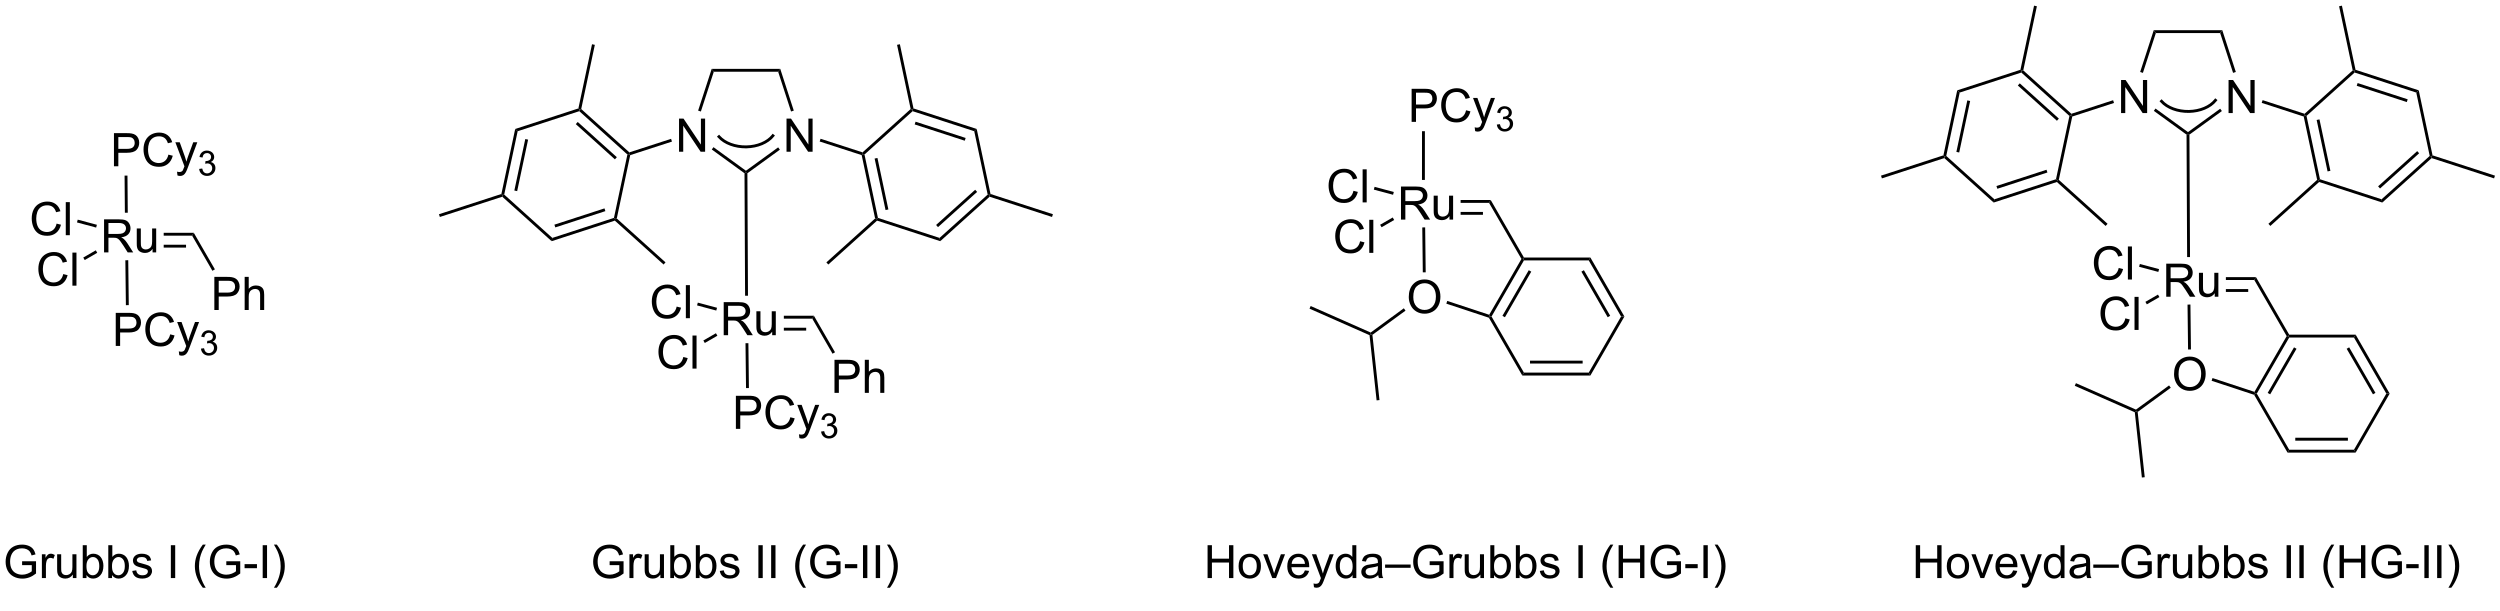 <?xml version="1.0" encoding="UTF-8"?>
<!DOCTYPE svg PUBLIC '-//W3C//DTD SVG 1.0//EN'
          'http://www.w3.org/TR/2001/REC-SVG-20010904/DTD/svg10.dtd'>
<svg stroke-dasharray="none" shape-rendering="auto" xmlns="http://www.w3.org/2000/svg" font-family="'Dialog'" text-rendering="auto" width="90" fill-opacity="1" color-interpolation="auto" color-rendering="auto" preserveAspectRatio="xMidYMid meet" font-size="12px" viewBox="0 0 90 22" fill="black" xmlns:xlink="http://www.w3.org/1999/xlink" stroke="black" image-rendering="auto" stroke-miterlimit="10" stroke-linecap="square" stroke-linejoin="miter" font-style="normal" stroke-width="1" height="22" stroke-dashoffset="0" font-weight="normal" stroke-opacity="1"
><!--Generated by the Batik Graphics2D SVG Generator--><defs id="genericDefs"
  /><g
  ><defs id="defs1"
    ><clipPath clipPathUnits="userSpaceOnUse" id="clipPath1"
      ><path d="M1.082 0.646 L446.252 0.646 L446.252 106.27 L1.082 106.27 L1.082 0.646 Z"
      /></clipPath
      ><clipPath clipPathUnits="userSpaceOnUse" id="clipPath2"
      ><path d="M-0.548 32.426 L-0.548 135.114 L432.245 135.114 L432.245 32.426 Z"
      /></clipPath
    ></defs
    ><g transform="scale(0.202,0.202) translate(-1.082,-0.646) matrix(1.029,0,0,1.029,1.646,-32.708)"
    ><path d="M124.794 90.467 L124.794 84.741 L127.333 84.741 Q128.099 84.741 128.497 84.894 Q128.896 85.048 129.133 85.439 Q129.372 85.829 129.372 86.303 Q129.372 86.913 128.977 87.332 Q128.583 87.749 127.758 87.861 Q128.06 88.006 128.216 88.147 Q128.547 88.452 128.844 88.907 L129.841 90.467 L128.888 90.467 L128.13 89.275 Q127.797 88.759 127.581 88.486 Q127.367 88.212 127.198 88.103 Q127.029 87.993 126.852 87.952 Q126.724 87.923 126.43 87.923 L125.552 87.923 L125.552 90.467 L124.794 90.467 ZM125.552 87.267 L127.18 87.267 Q127.701 87.267 127.992 87.16 Q128.286 87.053 128.438 86.816 Q128.591 86.579 128.591 86.303 Q128.591 85.897 128.294 85.637 Q128 85.374 127.365 85.374 L125.552 85.374 L125.552 87.267 ZM133.189 90.467 L133.189 89.858 Q132.704 90.561 131.871 90.561 Q131.504 90.561 131.186 90.42 Q130.869 90.28 130.712 90.066 Q130.559 89.853 130.496 89.545 Q130.454 89.337 130.454 88.889 L130.454 86.319 L131.158 86.319 L131.158 88.618 Q131.158 89.17 131.199 89.361 Q131.267 89.639 131.481 89.798 Q131.697 89.954 132.012 89.954 Q132.329 89.954 132.606 89.793 Q132.884 89.631 132.999 89.353 Q133.113 89.072 133.113 88.54 L133.113 86.319 L133.816 86.319 L133.816 90.467 L133.189 90.467 Z" stroke="none" clip-path="url(#clipPath2)"
    /></g
    ><g transform="matrix(0.208,0,0,0.208,0.114,-6.743)"
    ><path d="M140.322 87.067 L140.034 87.567 L135.117 87.567 L135.117 87.067 ZM138.984 89.137 L135.117 89.137 L135.117 89.637 L138.984 89.637 Z" stroke="none" clip-path="url(#clipPath2)"
    /></g
    ><g transform="matrix(0.208,0,0,0.208,0.114,-6.743)"
    ><path d="M143.882 100.419 L143.882 94.692 L146.043 94.692 Q146.614 94.692 146.913 94.747 Q147.335 94.817 147.619 95.015 Q147.905 95.21 148.08 95.567 Q148.254 95.921 148.254 96.348 Q148.254 97.078 147.788 97.585 Q147.325 98.091 146.109 98.091 L144.64 98.091 L144.64 100.419 L143.882 100.419 ZM144.64 97.413 L146.122 97.413 Q146.856 97.413 147.163 97.14 Q147.473 96.867 147.473 96.372 Q147.473 96.012 147.291 95.757 Q147.109 95.499 146.812 95.419 Q146.622 95.367 146.106 95.367 L144.64 95.367 L144.64 97.413 ZM149.129 100.419 L149.129 94.692 L149.833 94.692 L149.833 96.747 Q150.325 96.176 151.075 96.176 Q151.536 96.176 151.874 96.359 Q152.215 96.538 152.361 96.859 Q152.507 97.179 152.507 97.788 L152.507 100.419 L151.804 100.419 L151.804 97.788 Q151.804 97.262 151.575 97.023 Q151.348 96.781 150.929 96.781 Q150.616 96.781 150.34 96.945 Q150.067 97.106 149.95 97.385 Q149.833 97.661 149.833 98.148 L149.833 100.419 L149.129 100.419 Z" stroke="none" clip-path="url(#clipPath2)"
    /></g
    ><g transform="matrix(0.208,0,0,0.208,0.114,-6.743)"
    ><path d="M140.034 87.567 L140.322 87.067 L143.977 93.388 L143.544 93.638 Z" stroke="none" clip-path="url(#clipPath2)"
    /></g
    ><g transform="matrix(0.208,0,0,0.208,0.114,-6.743)"
    ><path d="M126.817 106.643 L126.817 100.917 L128.978 100.917 Q129.549 100.917 129.848 100.971 Q130.27 101.042 130.554 101.24 Q130.84 101.435 131.015 101.792 Q131.189 102.146 131.189 102.573 Q131.189 103.302 130.723 103.81 Q130.26 104.315 129.043 104.315 L127.575 104.315 L127.575 106.643 L126.817 106.643 ZM127.575 103.638 L129.056 103.638 Q129.791 103.638 130.098 103.365 Q130.408 103.091 130.408 102.596 Q130.408 102.237 130.226 101.982 Q130.043 101.724 129.747 101.643 Q129.556 101.591 129.041 101.591 L127.575 101.591 L127.575 103.638 ZM136.239 104.635 L136.997 104.826 Q136.76 105.76 136.14 106.253 Q135.52 106.742 134.627 106.742 Q133.7 106.742 133.119 106.365 Q132.541 105.987 132.236 105.273 Q131.934 104.557 131.934 103.737 Q131.934 102.841 132.275 102.177 Q132.619 101.51 133.249 101.164 Q133.879 100.818 134.637 100.818 Q135.497 100.818 136.083 101.255 Q136.668 101.693 136.9 102.487 L136.153 102.661 Q135.955 102.036 135.575 101.753 Q135.197 101.466 134.622 101.466 Q133.963 101.466 133.517 101.784 Q133.075 102.099 132.895 102.633 Q132.715 103.167 132.715 103.732 Q132.715 104.463 132.929 105.008 Q133.142 105.552 133.59 105.823 Q134.041 106.091 134.564 106.091 Q135.2 106.091 135.64 105.724 Q136.083 105.357 136.239 104.635 ZM137.81 108.242 L137.732 107.581 Q137.961 107.643 138.133 107.643 Q138.368 107.643 138.508 107.565 Q138.649 107.487 138.74 107.346 Q138.805 107.242 138.954 106.823 Q138.974 106.766 139.016 106.651 L137.443 102.495 L138.201 102.495 L139.063 104.896 Q139.232 105.354 139.365 105.857 Q139.485 105.372 139.654 104.911 L140.54 102.495 L141.243 102.495 L139.665 106.713 Q139.412 107.398 139.271 107.656 Q139.084 108.003 138.842 108.164 Q138.599 108.328 138.263 108.328 Q138.06 108.328 137.81 108.242 Z" stroke="none" clip-path="url(#clipPath2)"
    /></g
    ><g transform="matrix(0.208,0,0,0.208,0.114,-6.743)"
    ><path d="M141.565 107.108 L142.092 107.038 Q142.184 107.487 142.401 107.685 Q142.619 107.882 142.934 107.882 Q143.305 107.882 143.561 107.624 Q143.819 107.366 143.819 106.985 Q143.819 106.622 143.581 106.388 Q143.344 106.151 142.977 106.151 Q142.828 106.151 142.606 106.21 L142.665 105.747 Q142.717 105.753 142.748 105.753 Q143.086 105.753 143.356 105.577 Q143.625 105.401 143.625 105.034 Q143.625 104.745 143.428 104.556 Q143.233 104.364 142.922 104.364 Q142.614 104.364 142.409 104.558 Q142.203 104.751 142.145 105.138 L141.618 105.044 Q141.715 104.513 142.057 104.222 Q142.401 103.931 142.911 103.931 Q143.262 103.931 143.557 104.081 Q143.854 104.231 144.01 104.493 Q144.166 104.753 144.166 105.046 Q144.166 105.325 144.016 105.554 Q143.868 105.782 143.575 105.917 Q143.956 106.005 144.166 106.282 Q144.377 106.558 144.377 106.974 Q144.377 107.536 143.967 107.929 Q143.557 108.319 142.93 108.319 Q142.366 108.319 141.991 107.983 Q141.618 107.645 141.565 107.108 Z" stroke="none" clip-path="url(#clipPath2)"
    /></g
    ><g transform="matrix(0.208,0,0,0.208,0.114,-6.743)"
    ><path d="M128.481 91.822 L128.981 91.817 L129.072 99.582 L128.572 99.588 Z" stroke="none" clip-path="url(#clipPath2)"
    /></g
    ><g transform="matrix(0.208,0,0,0.208,0.114,-6.743)"
    ><path d="M116.569 85.482 L117.327 85.672 Q117.09 86.607 116.471 87.099 Q115.851 87.589 114.957 87.589 Q114.03 87.589 113.45 87.211 Q112.871 86.834 112.567 86.12 Q112.265 85.404 112.265 84.584 Q112.265 83.688 112.606 83.024 Q112.95 82.357 113.58 82.011 Q114.21 81.664 114.968 81.664 Q115.827 81.664 116.413 82.102 Q116.999 82.539 117.231 83.334 L116.484 83.508 Q116.286 82.883 115.905 82.599 Q115.528 82.313 114.952 82.313 Q114.293 82.313 113.848 82.63 Q113.405 82.946 113.226 83.48 Q113.046 84.013 113.046 84.578 Q113.046 85.31 113.26 85.855 Q113.473 86.399 113.921 86.67 Q114.371 86.938 114.895 86.938 Q115.53 86.938 115.971 86.571 Q116.413 86.203 116.569 85.482 ZM118.157 87.49 L118.157 81.763 L118.86 81.763 L118.86 87.49 L118.157 87.49 Z" stroke="none" clip-path="url(#clipPath2)"
    /></g
    ><g transform="matrix(0.208,0,0,0.208,0.114,-6.743)"
    ><path d="M123.554 85.685 L123.424 86.168 L120.098 85.277 L120.227 84.794 Z" stroke="none" clip-path="url(#clipPath2)"
    /></g
    ><g transform="matrix(0.208,0,0,0.208,0.114,-6.743)"
    ><path d="M117.718 94.204 L118.476 94.395 Q118.239 95.329 117.62 95.822 Q117 96.311 116.106 96.311 Q115.179 96.311 114.599 95.934 Q114.02 95.556 113.716 94.843 Q113.414 94.126 113.414 93.306 Q113.414 92.41 113.755 91.746 Q114.099 91.079 114.729 90.733 Q115.359 90.387 116.117 90.387 Q116.976 90.387 117.562 90.824 Q118.148 91.262 118.38 92.056 L117.632 92.231 Q117.435 91.606 117.054 91.322 Q116.677 91.035 116.101 91.035 Q115.442 91.035 114.997 91.353 Q114.554 91.668 114.375 92.202 Q114.195 92.736 114.195 93.301 Q114.195 94.033 114.409 94.577 Q114.622 95.121 115.07 95.392 Q115.52 95.66 116.044 95.66 Q116.679 95.66 117.12 95.293 Q117.562 94.926 117.718 94.204 ZM119.306 96.212 L119.306 90.486 L120.009 90.486 L120.009 96.212 L119.306 96.212 Z" stroke="none" clip-path="url(#clipPath2)"
    /></g
    ><g transform="matrix(0.208,0,0,0.208,0.114,-6.743)"
    ><path d="M123.364 90.093 L123.614 90.526 L121.436 91.782 L121.186 91.349 Z" stroke="none" clip-path="url(#clipPath2)"
    /></g
    ><g transform="matrix(0.208,0,0,0.208,0.114,-6.743)"
    ><path d="M116.977 58.675 L116.977 52.948 L117.755 52.948 L120.763 57.443 L120.763 52.948 L121.49 52.948 L121.49 58.675 L120.711 58.675 L117.703 54.175 L117.703 58.675 L116.977 58.675 Z" stroke="none" clip-path="url(#clipPath2)"
    /></g
    ><g transform="matrix(0.208,0,0,0.208,0.114,-6.743)"
    ><path d="M135.581 58.675 L135.581 52.948 L136.359 52.948 L139.367 57.443 L139.367 52.948 L140.094 52.948 L140.094 58.675 L139.315 58.675 L136.307 54.175 L136.307 58.675 L135.581 58.675 Z" stroke="none" clip-path="url(#clipPath2)"
    /></g
    ><g transform="matrix(0.208,0,0,0.208,0.114,-6.743)"
    ><path d="M134.495 44.334 L134.131 44.834 L122.995 44.834 L122.631 44.334 Z" stroke="none" clip-path="url(#clipPath2)"
    /></g
    ><g transform="matrix(0.208,0,0,0.208,0.114,-6.743)"
    ><path d="M122.631 44.334 L122.995 44.834 L120.757 51.718 L120.281 51.563 Z" stroke="none" clip-path="url(#clipPath2)"
    /></g
    ><g transform="matrix(0.208,0,0,0.208,0.114,-6.743)"
    ><path d="M122.645 58.295 L122.939 57.89 L128.558 61.97 L128.558 62.279 L128.309 62.407 Z" stroke="none" clip-path="url(#clipPath2)"
    /></g
    ><g transform="matrix(0.208,0,0,0.208,0.114,-6.743)"
    ><path d="M128.809 62.406 L128.558 62.279 L128.558 61.97 L134.134 57.922 L134.427 58.326 Z" stroke="none" clip-path="url(#clipPath2)"
    /></g
    ><g transform="matrix(0.208,0,0,0.208,0.114,-6.743)"
    ><path d="M136.838 51.563 L136.363 51.718 L134.131 44.834 L134.495 44.334 Z" stroke="none" clip-path="url(#clipPath2)"
    /></g
    ><g transform="matrix(0.208,0,0,0.208,0.114,-6.743)"
    ><path d="M115.6 56.447 L115.754 56.923 L108.53 59.265 L108.316 59.072 L108.376 58.789 Z" stroke="none" clip-path="url(#clipPath2)"
    /></g
    ><g transform="matrix(0.208,0,0,0.208,0.114,-6.743)"
    ><path d="M141.319 56.909 L141.473 56.434 L148.74 58.789 L148.8 59.072 L148.586 59.265 Z" stroke="none" clip-path="url(#clipPath2)"
    /></g
    ><g transform="matrix(0.208,0,0,0.208,0.114,-6.743)"
    ><path d="M108.376 58.789 L108.316 59.072 L108.041 59.161 L99.713 51.661 L99.773 51.379 L100.047 51.289 ZM106.211 59.625 L99.444 53.53 L99.109 53.902 L105.876 59.996 Z" stroke="none" clip-path="url(#clipPath2)"
    /></g
    ><g transform="matrix(0.208,0,0,0.208,0.114,-6.743)"
    ><path d="M99.558 51.185 L99.773 51.379 L99.713 51.661 L89.047 55.129 L88.618 54.742 Z" stroke="none" clip-path="url(#clipPath2)"
    /></g
    ><g transform="matrix(0.208,0,0,0.208,0.114,-6.743)"
    ><path d="M88.618 54.742 L89.047 55.129 L86.719 66.096 L86.445 66.186 L86.23 65.992 ZM90.365 56.483 L88.473 65.395 L88.962 65.499 L90.854 56.587 Z" stroke="none" clip-path="url(#clipPath2)"
    /></g
    ><g transform="matrix(0.208,0,0,0.208,0.114,-6.743)"
    ><path d="M86.384 66.468 L86.445 66.186 L86.719 66.096 L95.047 73.597 L94.927 74.161 Z" stroke="none" clip-path="url(#clipPath2)"
    /></g
    ><g transform="matrix(0.208,0,0,0.208,0.114,-6.743)"
    ><path d="M94.927 74.161 L95.047 73.597 L105.713 70.129 L105.928 70.322 L105.868 70.604 ZM95.561 71.778 L104.228 68.96 L104.073 68.485 L95.407 71.302 Z" stroke="none" clip-path="url(#clipPath2)"
    /></g
    ><g transform="matrix(0.208,0,0,0.208,0.114,-6.743)"
    ><path d="M106.202 70.233 L105.928 70.322 L105.713 70.129 L108.041 59.161 L108.316 59.072 L108.53 59.265 Z" stroke="none" clip-path="url(#clipPath2)"
    /></g
    ><g transform="matrix(0.208,0,0,0.208,0.114,-6.743)"
    ><path d="M148.586 59.265 L148.8 59.072 L149.075 59.161 L151.403 70.129 L151.188 70.322 L150.914 70.233 ZM150.829 59.862 L152.72 68.775 L153.21 68.671 L151.318 59.759 Z" stroke="none" clip-path="url(#clipPath2)"
    /></g
    ><g transform="matrix(0.208,0,0,0.208,0.114,-6.743)"
    ><path d="M151.248 70.604 L151.188 70.322 L151.403 70.129 L162.069 73.597 L162.189 74.161 Z" stroke="none" clip-path="url(#clipPath2)"
    /></g
    ><g transform="matrix(0.208,0,0,0.208,0.114,-6.743)"
    ><path d="M162.189 74.161 L162.069 73.597 L170.397 66.096 L170.671 66.186 L170.731 66.468 ZM161.799 71.727 L168.566 65.633 L168.232 65.261 L161.465 71.356 Z" stroke="none" clip-path="url(#clipPath2)"
    /></g
    ><g transform="matrix(0.208,0,0,0.208,0.114,-6.743)"
    ><path d="M170.886 65.992 L170.671 66.186 L170.397 66.096 L168.069 55.129 L168.498 54.742 Z" stroke="none" clip-path="url(#clipPath2)"
    /></g
    ><g transform="matrix(0.208,0,0,0.208,0.114,-6.743)"
    ><path d="M168.498 54.742 L168.069 55.129 L157.403 51.661 L157.343 51.379 L157.558 51.185 ZM166.583 56.297 L157.917 53.48 L157.763 53.955 L166.429 56.773 Z" stroke="none" clip-path="url(#clipPath2)"
    /></g
    ><g transform="matrix(0.208,0,0,0.208,0.114,-6.743)"
    ><path d="M157.068 51.289 L157.343 51.379 L157.403 51.661 L149.075 59.161 L148.8 59.072 L148.74 58.789 Z" stroke="none" clip-path="url(#clipPath2)"
    /></g
    ><g transform="matrix(0.208,0,0,0.208,0.114,-6.743)"
    ><path d="M157.558 51.185 L157.343 51.379 L157.068 51.289 L154.71 40.18 L155.2 40.076 Z" stroke="none" clip-path="url(#clipPath2)"
    /></g
    ><g transform="matrix(0.208,0,0,0.208,0.114,-6.743)"
    ><path d="M170.731 66.468 L170.671 66.186 L170.886 65.992 L181.689 69.495 L181.535 69.97 Z" stroke="none" clip-path="url(#clipPath2)"
    /></g
    ><g transform="matrix(0.208,0,0,0.208,0.114,-6.743)"
    ><path d="M150.914 70.233 L151.188 70.322 L151.248 70.604 L142.813 78.201 L142.478 77.83 Z" stroke="none" clip-path="url(#clipPath2)"
    /></g
    ><g transform="matrix(0.208,0,0,0.208,0.114,-6.743)"
    ><path d="M105.868 70.604 L105.928 70.322 L106.202 70.233 L114.637 77.83 L114.303 78.201 Z" stroke="none" clip-path="url(#clipPath2)"
    /></g
    ><g transform="matrix(0.208,0,0,0.208,0.114,-6.743)"
    ><path d="M86.23 65.992 L86.445 66.186 L86.384 66.468 L75.581 69.97 L75.427 69.495 Z" stroke="none" clip-path="url(#clipPath2)"
    /></g
    ><g transform="matrix(0.208,0,0,0.208,0.114,-6.743)"
    ><path d="M100.047 51.289 L99.773 51.379 L99.558 51.185 L101.916 40.076 L102.405 40.18 Z" stroke="none" clip-path="url(#clipPath2)"
    /></g
    ><g transform="matrix(0.208,0,0,0.208,0.114,-6.743)"
    ><path d="M128.91 83.599 L128.41 83.601 L128.309 62.407 L128.558 62.279 L128.809 62.406 Z" stroke="none" clip-path="url(#clipPath2)"
    /></g
    ><g transform="matrix(0.208,0,0,0.208,0.114,-6.743)"
    ><path d="M124.08 55.913 L124.08 55.913 C125.023 56.967 126.749 57.622 128.622 57.588 L128.872 57.584 L128.881 58.084 L128.631 58.088 C126.656 58.124 124.773 57.438 123.708 56.246 L123.541 56.06 L123.914 55.726 ZM128.622 57.588 L128.622 57.588 C129.554 57.571 130.441 57.385 131.204 57.065 L131.301 57.295 L131.204 57.065 C131.967 56.745 132.597 56.294 133.026 55.755 L133.181 55.559 L133.573 55.87 L133.417 56.066 C132.926 56.684 132.221 57.18 131.397 57.526 L131.397 57.526 C130.573 57.872 129.622 58.07 128.631 58.088 L128.381 58.093 L128.372 57.593 Z" stroke="none" clip-path="url(#clipPath2)"
    /></g
    ><g transform="matrix(0.208,0,0,0.208,0.114,-6.743)"
    ><path d="M17.462 76.107 L17.462 70.38 L20.001 70.38 Q20.767 70.38 21.165 70.534 Q21.564 70.687 21.801 71.078 Q22.04 71.469 22.04 71.942 Q22.04 72.552 21.645 72.971 Q21.251 73.388 20.426 73.5 Q20.728 73.646 20.884 73.786 Q21.215 74.091 21.512 74.547 L22.509 76.107 L21.556 76.107 L20.798 74.914 Q20.465 74.398 20.249 74.125 Q20.035 73.851 19.866 73.742 Q19.697 73.633 19.52 73.591 Q19.392 73.562 19.098 73.562 L18.22 73.562 L18.22 76.107 L17.462 76.107 ZM18.22 72.906 L19.848 72.906 Q20.369 72.906 20.66 72.799 Q20.954 72.692 21.105 72.456 Q21.259 72.219 21.259 71.942 Q21.259 71.536 20.962 71.276 Q20.668 71.013 20.032 71.013 L18.22 71.013 L18.22 72.906 ZM25.857 76.107 L25.857 75.497 Q25.372 76.2 24.539 76.2 Q24.172 76.2 23.854 76.06 Q23.536 75.919 23.38 75.706 Q23.227 75.492 23.164 75.185 Q23.122 74.976 23.122 74.528 L23.122 71.958 L23.826 71.958 L23.826 74.258 Q23.826 74.81 23.867 75 Q23.935 75.278 24.148 75.437 Q24.365 75.594 24.68 75.594 Q24.997 75.594 25.273 75.432 Q25.552 75.271 25.667 74.992 Q25.781 74.711 25.781 74.18 L25.781 71.958 L26.484 71.958 L26.484 76.107 L25.857 76.107 Z" stroke="none" clip-path="url(#clipPath2)"
    /></g
    ><g transform="matrix(0.208,0,0,0.208,0.114,-6.743)"
    ><path d="M32.99 72.707 L32.701 73.207 L27.784 73.207 L27.784 72.707 ZM31.651 74.777 L27.784 74.777 L27.784 75.277 L31.651 75.277 Z" stroke="none" clip-path="url(#clipPath2)"
    /></g
    ><g transform="matrix(0.208,0,0,0.208,0.114,-6.743)"
    ><path d="M36.55 86.068 L36.55 80.341 L38.711 80.341 Q39.282 80.341 39.581 80.396 Q40.003 80.466 40.287 80.664 Q40.573 80.86 40.748 81.216 Q40.922 81.57 40.922 81.998 Q40.922 82.727 40.456 83.235 Q39.993 83.74 38.776 83.74 L37.308 83.74 L37.308 86.068 L36.55 86.068 ZM37.308 83.063 L38.789 83.063 Q39.524 83.063 39.831 82.789 Q40.141 82.516 40.141 82.021 Q40.141 81.662 39.959 81.406 Q39.776 81.149 39.48 81.068 Q39.289 81.016 38.774 81.016 L37.308 81.016 L37.308 83.063 ZM41.797 86.068 L41.797 80.341 L42.5 80.341 L42.5 82.396 Q42.993 81.826 43.743 81.826 Q44.203 81.826 44.542 82.008 Q44.883 82.188 45.029 82.508 Q45.175 82.828 45.175 83.438 L45.175 86.068 L44.472 86.068 L44.472 83.438 Q44.472 82.912 44.243 82.672 Q44.016 82.43 43.597 82.43 Q43.284 82.43 43.008 82.594 Q42.735 82.755 42.618 83.034 Q42.5 83.31 42.5 83.797 L42.5 86.068 L41.797 86.068 Z" stroke="none" clip-path="url(#clipPath2)"
    /></g
    ><g transform="matrix(0.208,0,0,0.208,0.114,-6.743)"
    ><path d="M32.701 73.207 L32.99 72.707 L36.647 79.036 L36.214 79.286 Z" stroke="none" clip-path="url(#clipPath2)"
    /></g
    ><g transform="matrix(0.208,0,0,0.208,0.114,-6.743)"
    ><path d="M19.485 92.293 L19.485 86.566 L21.646 86.566 Q22.216 86.566 22.516 86.621 Q22.938 86.691 23.222 86.889 Q23.508 87.084 23.683 87.441 Q23.857 87.795 23.857 88.222 Q23.857 88.951 23.391 89.459 Q22.927 89.965 21.711 89.965 L20.242 89.965 L20.242 92.293 L19.485 92.293 ZM20.242 89.287 L21.724 89.287 Q22.459 89.287 22.766 89.014 Q23.076 88.74 23.076 88.246 Q23.076 87.886 22.893 87.631 Q22.711 87.373 22.414 87.293 Q22.224 87.24 21.709 87.24 L20.242 87.24 L20.242 89.287 ZM28.907 90.285 L29.664 90.475 Q29.427 91.41 28.808 91.902 Q28.188 92.392 27.295 92.392 Q26.367 92.392 25.787 92.014 Q25.209 91.636 24.904 90.923 Q24.602 90.207 24.602 89.386 Q24.602 88.49 24.943 87.826 Q25.287 87.16 25.917 86.813 Q26.547 86.467 27.305 86.467 Q28.164 86.467 28.75 86.905 Q29.336 87.342 29.568 88.136 L28.821 88.311 Q28.623 87.686 28.242 87.402 Q27.865 87.115 27.289 87.115 Q26.631 87.115 26.185 87.433 Q25.742 87.748 25.563 88.282 Q25.383 88.816 25.383 89.381 Q25.383 90.113 25.597 90.657 Q25.81 91.201 26.258 91.472 Q26.709 91.74 27.232 91.74 Q27.867 91.74 28.308 91.373 Q28.75 91.006 28.907 90.285 ZM30.478 93.892 L30.4 93.23 Q30.629 93.293 30.801 93.293 Q31.035 93.293 31.176 93.215 Q31.317 93.136 31.408 92.996 Q31.473 92.892 31.621 92.472 Q31.642 92.415 31.684 92.3 L30.111 88.144 L30.869 88.144 L31.731 90.545 Q31.9 91.004 32.033 91.506 Q32.153 91.022 32.322 90.561 L33.207 88.144 L33.91 88.144 L32.332 92.363 Q32.08 93.048 31.939 93.306 Q31.752 93.652 31.509 93.813 Q31.267 93.978 30.931 93.978 Q30.728 93.978 30.478 93.892 Z" stroke="none" clip-path="url(#clipPath2)"
    /></g
    ><g transform="matrix(0.208,0,0,0.208,0.114,-6.743)"
    ><path d="M34.233 92.758 L34.76 92.688 Q34.852 93.137 35.069 93.334 Q35.287 93.531 35.602 93.531 Q35.973 93.531 36.229 93.273 Q36.487 93.016 36.487 92.635 Q36.487 92.272 36.248 92.037 Q36.012 91.801 35.645 91.801 Q35.496 91.801 35.274 91.859 L35.332 91.397 Q35.385 91.402 35.416 91.402 Q35.754 91.402 36.024 91.227 Q36.293 91.051 36.293 90.684 Q36.293 90.395 36.096 90.205 Q35.901 90.014 35.59 90.014 Q35.282 90.014 35.077 90.207 Q34.871 90.4 34.813 90.787 L34.285 90.693 Q34.383 90.162 34.725 89.871 Q35.069 89.58 35.578 89.58 Q35.93 89.58 36.225 89.731 Q36.522 89.881 36.678 90.143 Q36.834 90.402 36.834 90.695 Q36.834 90.975 36.684 91.203 Q36.535 91.432 36.242 91.566 Q36.623 91.654 36.834 91.932 Q37.045 92.207 37.045 92.623 Q37.045 93.186 36.635 93.578 Q36.225 93.969 35.598 93.969 Q35.033 93.969 34.658 93.633 Q34.285 93.295 34.233 92.758 Z" stroke="none" clip-path="url(#clipPath2)"
    /></g
    ><g transform="matrix(0.208,0,0,0.208,0.114,-6.743)"
    ><path d="M21.148 77.462 L21.648 77.456 L21.74 85.231 L21.24 85.237 Z" stroke="none" clip-path="url(#clipPath2)"
    /></g
    ><g transform="matrix(0.208,0,0,0.208,0.114,-6.743)"
    ><path d="M9.247 71.121 L10.005 71.311 Q9.768 72.246 9.148 72.739 Q8.529 73.228 7.635 73.228 Q6.708 73.228 6.128 72.851 Q5.549 72.473 5.245 71.759 Q4.943 71.043 4.943 70.223 Q4.943 69.327 5.284 68.663 Q5.628 67.996 6.258 67.65 Q6.888 67.304 7.646 67.304 Q8.505 67.304 9.091 67.741 Q9.677 68.179 9.909 68.973 L9.161 69.147 Q8.963 68.522 8.583 68.239 Q8.206 67.952 7.63 67.952 Q6.971 67.952 6.526 68.27 Q6.083 68.585 5.904 69.119 Q5.724 69.653 5.724 70.218 Q5.724 70.95 5.937 71.494 Q6.151 72.038 6.599 72.309 Q7.049 72.577 7.573 72.577 Q8.208 72.577 8.648 72.21 Q9.091 71.843 9.247 71.121 ZM10.835 73.129 L10.835 67.403 L11.538 67.403 L11.538 73.129 L10.835 73.129 Z" stroke="none" clip-path="url(#clipPath2)"
    /></g
    ><g transform="matrix(0.208,0,0,0.208,0.114,-6.743)"
    ><path d="M16.222 71.323 L16.092 71.806 L12.775 70.917 L12.905 70.434 Z" stroke="none" clip-path="url(#clipPath2)"
    /></g
    ><g transform="matrix(0.208,0,0,0.208,0.114,-6.743)"
    ><path d="M10.396 79.854 L11.154 80.044 Q10.917 80.979 10.297 81.471 Q9.678 81.961 8.784 81.961 Q7.857 81.961 7.276 81.583 Q6.698 81.205 6.394 80.492 Q6.091 79.776 6.091 78.955 Q6.091 78.059 6.433 77.395 Q6.776 76.729 7.407 76.382 Q8.037 76.036 8.795 76.036 Q9.654 76.036 10.24 76.474 Q10.826 76.911 11.058 77.705 L10.31 77.88 Q10.112 77.255 9.732 76.971 Q9.355 76.684 8.779 76.684 Q8.12 76.684 7.675 77.002 Q7.232 77.317 7.053 77.851 Q6.873 78.385 6.873 78.95 Q6.873 79.682 7.086 80.226 Q7.3 80.77 7.748 81.041 Q8.198 81.309 8.722 81.309 Q9.357 81.309 9.797 80.942 Q10.24 80.575 10.396 79.854 ZM11.983 81.862 L11.983 76.135 L12.687 76.135 L12.687 81.862 L11.983 81.862 Z" stroke="none" clip-path="url(#clipPath2)"
    /></g
    ><g transform="matrix(0.208,0,0,0.208,0.114,-6.743)"
    ><path d="M16.032 75.741 L16.282 76.174 L14.114 77.427 L13.864 76.995 Z" stroke="none" clip-path="url(#clipPath2)"
    /></g
    ><g transform="matrix(0.208,0,0,0.208,0.114,-6.743)"
    ><path d="M19.175 61.19 L19.175 55.463 L21.336 55.463 Q21.907 55.463 22.206 55.518 Q22.628 55.588 22.912 55.786 Q23.198 55.981 23.373 56.338 Q23.547 56.692 23.547 57.119 Q23.547 57.849 23.081 58.356 Q22.618 58.861 21.402 58.861 L19.933 58.861 L19.933 61.19 L19.175 61.19 ZM19.933 58.184 L21.415 58.184 Q22.149 58.184 22.456 57.911 Q22.766 57.638 22.766 57.143 Q22.766 56.783 22.584 56.528 Q22.402 56.27 22.105 56.19 Q21.915 56.138 21.399 56.138 L19.933 56.138 L19.933 58.184 ZM28.597 59.182 L29.355 59.372 Q29.118 60.307 28.498 60.799 Q27.878 61.289 26.985 61.289 Q26.058 61.289 25.477 60.911 Q24.899 60.533 24.594 59.82 Q24.292 59.104 24.292 58.283 Q24.292 57.388 24.633 56.724 Q24.977 56.057 25.607 55.71 Q26.238 55.364 26.995 55.364 Q27.855 55.364 28.441 55.802 Q29.027 56.239 29.258 57.033 L28.511 57.208 Q28.313 56.583 27.933 56.299 Q27.555 56.013 26.98 56.013 Q26.321 56.013 25.875 56.33 Q25.433 56.645 25.253 57.179 Q25.073 57.713 25.073 58.278 Q25.073 59.01 25.287 59.554 Q25.5 60.099 25.948 60.369 Q26.399 60.638 26.922 60.638 Q27.558 60.638 27.998 60.27 Q28.441 59.903 28.597 59.182 ZM30.169 62.789 L30.09 62.127 Q30.32 62.19 30.491 62.19 Q30.726 62.19 30.866 62.111 Q31.007 62.033 31.098 61.893 Q31.163 61.789 31.312 61.369 Q31.332 61.312 31.374 61.197 L29.801 57.041 L30.559 57.041 L31.421 59.442 Q31.59 59.901 31.723 60.403 Q31.843 59.919 32.012 59.458 L32.898 57.041 L33.601 57.041 L32.023 61.26 Q31.77 61.945 31.629 62.203 Q31.442 62.549 31.2 62.71 Q30.957 62.874 30.622 62.874 Q30.419 62.874 30.169 62.789 Z" stroke="none" clip-path="url(#clipPath2)"
    /></g
    ><g transform="matrix(0.208,0,0,0.208,0.114,-6.743)"
    ><path d="M33.923 61.655 L34.45 61.584 Q34.542 62.034 34.759 62.231 Q34.978 62.428 35.292 62.428 Q35.663 62.428 35.919 62.17 Q36.177 61.913 36.177 61.532 Q36.177 61.169 35.939 60.934 Q35.702 60.698 35.335 60.698 Q35.187 60.698 34.964 60.756 L35.023 60.294 Q35.075 60.299 35.107 60.299 Q35.444 60.299 35.714 60.124 Q35.984 59.948 35.984 59.581 Q35.984 59.292 35.786 59.102 Q35.591 58.911 35.281 58.911 Q34.972 58.911 34.767 59.104 Q34.562 59.297 34.503 59.684 L33.976 59.59 Q34.073 59.059 34.415 58.768 Q34.759 58.477 35.269 58.477 Q35.62 58.477 35.915 58.627 Q36.212 58.778 36.368 59.04 Q36.525 59.299 36.525 59.592 Q36.525 59.872 36.374 60.1 Q36.226 60.329 35.933 60.463 Q36.314 60.551 36.525 60.829 Q36.736 61.104 36.736 61.52 Q36.736 62.083 36.325 62.475 Q35.915 62.866 35.288 62.866 Q34.724 62.866 34.349 62.53 Q33.976 62.192 33.923 61.655 Z" stroke="none" clip-path="url(#clipPath2)"
    /></g
    ><g transform="matrix(0.208,0,0,0.208,0.114,-6.743)"
    ><path d="M21.566 69.236 L21.066 69.24 L21.014 62.813 L21.514 62.809 Z" stroke="none" clip-path="url(#clipPath2)"
    /></g
    ><g transform="matrix(0.208,0,0,0.208,0.114,-6.743)"
    ><path d="M374.378 83.779 L374.378 78.053 L376.917 78.053 Q377.682 78.053 378.081 78.207 Q378.479 78.36 378.716 78.751 Q378.956 79.141 378.956 79.615 Q378.956 80.225 378.56 80.644 Q378.167 81.061 377.341 81.173 Q377.643 81.319 377.8 81.459 Q378.13 81.764 378.427 82.219 L379.425 83.779 L378.471 83.779 L377.714 82.587 Q377.38 82.071 377.164 81.798 Q376.95 81.524 376.781 81.415 Q376.612 81.305 376.435 81.264 Q376.307 81.235 376.013 81.235 L375.135 81.235 L375.135 83.779 L374.378 83.779 ZM375.135 80.579 L376.763 80.579 Q377.284 80.579 377.575 80.472 Q377.87 80.365 378.021 80.128 Q378.175 79.891 378.175 79.615 Q378.175 79.209 377.878 78.949 Q377.583 78.686 376.948 78.686 L375.135 78.686 L375.135 80.579 ZM382.772 83.779 L382.772 83.17 Q382.288 83.873 381.454 83.873 Q381.087 83.873 380.769 83.733 Q380.452 83.592 380.296 83.378 Q380.142 83.165 380.079 82.858 Q380.038 82.649 380.038 82.201 L380.038 79.631 L380.741 79.631 L380.741 81.93 Q380.741 82.483 380.783 82.673 Q380.85 82.951 381.064 83.11 Q381.28 83.266 381.595 83.266 Q381.913 83.266 382.189 83.105 Q382.467 82.944 382.582 82.665 Q382.697 82.384 382.697 81.852 L382.697 79.631 L383.4 79.631 L383.4 83.779 L382.772 83.779 Z" stroke="none" clip-path="url(#clipPath2)"
    /></g
    ><g transform="matrix(0.208,0,0,0.208,0.114,-6.743)"
    ><path d="M389.905 80.379 L389.617 80.879 L384.7 80.879 L384.7 80.379 ZM388.566 82.449 L384.7 82.449 L384.7 82.949 L388.566 82.949 Z" stroke="none" clip-path="url(#clipPath2)"
    /></g
    ><g transform="matrix(0.208,0,0,0.208,0.114,-6.743)"
    ><path d="M389.617 80.879 L389.905 80.379 L395.66 90.341 L395.516 90.591 L395.227 90.591 Z" stroke="none" clip-path="url(#clipPath2)"
    /></g
    ><g transform="matrix(0.208,0,0,0.208,0.114,-6.743)"
    ><path d="M375.728 97.176 Q375.728 95.749 376.493 94.945 Q377.259 94.137 378.47 94.137 Q379.262 94.137 379.897 94.517 Q380.535 94.895 380.868 95.572 Q381.204 96.249 381.204 97.109 Q381.204 97.981 380.853 98.668 Q380.501 99.356 379.855 99.71 Q379.212 100.064 378.465 100.064 Q377.657 100.064 377.019 99.674 Q376.384 99.28 376.056 98.606 Q375.728 97.929 375.728 97.176 ZM376.509 97.187 Q376.509 98.223 377.064 98.82 Q377.621 99.413 378.462 99.413 Q379.316 99.413 379.868 98.812 Q380.423 98.21 380.423 97.106 Q380.423 96.405 380.186 95.885 Q379.949 95.364 379.493 95.077 Q379.04 94.788 378.472 94.788 Q377.668 94.788 377.087 95.343 Q376.509 95.895 376.509 97.187 Z" stroke="none" clip-path="url(#clipPath2)"
    /></g
    ><g transform="matrix(0.208,0,0,0.208,0.114,-6.743)"
    ><path d="M378.064 85.135 L378.564 85.129 L378.655 92.903 L378.155 92.909 Z" stroke="none" clip-path="url(#clipPath2)"
    /></g
    ><g transform="matrix(0.208,0,0,0.208,0.114,-6.743)"
    ><path d="M366.153 78.794 L366.911 78.984 Q366.674 79.919 366.054 80.411 Q365.434 80.901 364.541 80.901 Q363.614 80.901 363.033 80.523 Q362.455 80.146 362.15 79.432 Q361.848 78.716 361.848 77.896 Q361.848 77 362.189 76.336 Q362.533 75.669 363.163 75.323 Q363.793 74.977 364.551 74.977 Q365.411 74.977 365.997 75.414 Q366.582 75.852 366.814 76.646 L366.067 76.82 Q365.869 76.195 365.489 75.911 Q365.111 75.625 364.536 75.625 Q363.877 75.625 363.431 75.943 Q362.989 76.258 362.809 76.792 Q362.629 77.325 362.629 77.891 Q362.629 78.622 362.843 79.167 Q363.056 79.711 363.504 79.982 Q363.955 80.25 364.478 80.25 Q365.114 80.25 365.554 79.883 Q365.997 79.516 366.153 78.794 ZM367.74 80.802 L367.74 75.075 L368.443 75.075 L368.443 80.802 L367.74 80.802 Z" stroke="none" clip-path="url(#clipPath2)"
    /></g
    ><g transform="matrix(0.208,0,0,0.208,0.114,-6.743)"
    ><path d="M373.137 78.997 L373.008 79.48 L369.681 78.589 L369.81 78.106 Z" stroke="none" clip-path="url(#clipPath2)"
    /></g
    ><g transform="matrix(0.208,0,0,0.208,0.114,-6.743)"
    ><path d="M367.302 87.517 L368.06 87.707 Q367.823 88.642 367.203 89.134 Q366.583 89.623 365.69 89.623 Q364.763 89.623 364.182 89.246 Q363.604 88.868 363.299 88.155 Q362.997 87.439 362.997 86.618 Q362.997 85.722 363.338 85.058 Q363.682 84.392 364.312 84.045 Q364.942 83.699 365.7 83.699 Q366.56 83.699 367.146 84.136 Q367.731 84.574 367.963 85.368 L367.216 85.543 Q367.018 84.918 366.638 84.634 Q366.26 84.347 365.685 84.347 Q365.026 84.347 364.58 84.665 Q364.138 84.98 363.958 85.514 Q363.778 86.048 363.778 86.613 Q363.778 87.345 363.992 87.889 Q364.205 88.433 364.653 88.704 Q365.104 88.972 365.627 88.972 Q366.263 88.972 366.703 88.605 Q367.146 88.238 367.302 87.517 ZM368.889 89.524 L368.889 83.798 L369.592 83.798 L369.592 89.524 L368.889 89.524 Z" stroke="none" clip-path="url(#clipPath2)"
    /></g
    ><g transform="matrix(0.208,0,0,0.208,0.114,-6.743)"
    ><path d="M372.947 83.405 L373.197 83.838 L371.02 85.094 L370.77 84.661 Z" stroke="none" clip-path="url(#clipPath2)"
    /></g
    ><g transform="matrix(0.208,0,0,0.208,0.114,-6.743)"
    ><path d="M366.56 51.987 L366.56 46.26 L367.339 46.26 L370.346 50.755 L370.346 46.26 L371.073 46.26 L371.073 51.987 L370.294 51.987 L367.286 47.487 L367.286 51.987 L366.56 51.987 Z" stroke="none" clip-path="url(#clipPath2)"
    /></g
    ><g transform="matrix(0.208,0,0,0.208,0.114,-6.743)"
    ><path d="M385.164 51.987 L385.164 46.26 L385.942 46.26 L388.95 50.755 L388.95 46.26 L389.677 46.26 L389.677 51.987 L388.898 51.987 L385.89 47.487 L385.89 51.987 L385.164 51.987 Z" stroke="none" clip-path="url(#clipPath2)"
    /></g
    ><g transform="matrix(0.208,0,0,0.208,0.114,-6.743)"
    ><path d="M384.078 37.647 L383.714 38.147 L372.578 38.147 L372.215 37.647 Z" stroke="none" clip-path="url(#clipPath2)"
    /></g
    ><g transform="matrix(0.208,0,0,0.208,0.114,-6.743)"
    ><path d="M372.215 37.647 L372.578 38.147 L370.34 45.03 L369.864 44.875 Z" stroke="none" clip-path="url(#clipPath2)"
    /></g
    ><g transform="matrix(0.208,0,0,0.208,0.114,-6.743)"
    ><path d="M372.229 51.607 L372.522 51.203 L378.141 55.282 L378.141 55.591 L377.892 55.719 Z" stroke="none" clip-path="url(#clipPath2)"
    /></g
    ><g transform="matrix(0.208,0,0,0.208,0.114,-6.743)"
    ><path d="M378.392 55.718 L378.141 55.591 L378.141 55.282 L383.717 51.234 L384.011 51.638 Z" stroke="none" clip-path="url(#clipPath2)"
    /></g
    ><g transform="matrix(0.208,0,0,0.208,0.114,-6.743)"
    ><path d="M386.422 44.876 L385.946 45.03 L383.714 38.147 L384.078 37.647 Z" stroke="none" clip-path="url(#clipPath2)"
    /></g
    ><g transform="matrix(0.208,0,0,0.208,0.114,-6.743)"
    ><path d="M365.183 49.763 L365.337 50.238 L358.113 52.587 L357.899 52.394 L357.959 52.111 Z" stroke="none" clip-path="url(#clipPath2)"
    /></g
    ><g transform="matrix(0.208,0,0,0.208,0.114,-6.743)"
    ><path d="M390.902 50.224 L391.057 49.749 L398.324 52.111 L398.384 52.394 L398.169 52.587 Z" stroke="none" clip-path="url(#clipPath2)"
    /></g
    ><g transform="matrix(0.208,0,0,0.208,0.114,-6.743)"
    ><path d="M357.959 52.111 L357.899 52.394 L357.624 52.483 L349.296 44.973 L349.356 44.691 L349.631 44.602 ZM355.793 52.946 L349.026 46.844 L348.691 47.215 L355.458 53.318 Z" stroke="none" clip-path="url(#clipPath2)"
    /></g
    ><g transform="matrix(0.208,0,0,0.208,0.114,-6.743)"
    ><path d="M349.142 44.498 L349.356 44.691 L349.296 44.973 L338.63 48.441 L338.201 48.054 Z" stroke="none" clip-path="url(#clipPath2)"
    /></g
    ><g transform="matrix(0.208,0,0,0.208,0.114,-6.743)"
    ><path d="M338.201 48.054 L338.63 48.441 L336.302 59.408 L336.028 59.498 L335.813 59.305 ZM339.948 49.795 L338.056 58.707 L338.545 58.811 L340.437 49.899 Z" stroke="none" clip-path="url(#clipPath2)"
    /></g
    ><g transform="matrix(0.208,0,0,0.208,0.114,-6.743)"
    ><path d="M335.968 59.78 L336.028 59.498 L336.302 59.408 L344.63 66.909 L344.51 67.474 Z" stroke="none" clip-path="url(#clipPath2)"
    /></g
    ><g transform="matrix(0.208,0,0,0.208,0.114,-6.743)"
    ><path d="M344.51 67.474 L344.63 66.909 L355.296 63.441 L355.511 63.634 L355.451 63.917 ZM345.145 65.09 L353.811 62.272 L353.656 61.797 L344.99 64.614 Z" stroke="none" clip-path="url(#clipPath2)"
    /></g
    ><g transform="matrix(0.208,0,0,0.208,0.114,-6.743)"
    ><path d="M355.785 63.545 L355.511 63.634 L355.296 63.441 L357.624 52.483 L357.899 52.394 L358.113 52.587 Z" stroke="none" clip-path="url(#clipPath2)"
    /></g
    ><g transform="matrix(0.208,0,0,0.208,0.114,-6.743)"
    ><path d="M398.169 52.587 L398.384 52.394 L398.658 52.483 L400.986 63.441 L400.772 63.634 L400.497 63.545 ZM400.41 53.183 L402.302 62.088 L402.791 61.984 L400.899 53.079 Z" stroke="none" clip-path="url(#clipPath2)"
    /></g
    ><g transform="matrix(0.208,0,0,0.208,0.114,-6.743)"
    ><path d="M400.832 63.917 L400.772 63.634 L400.986 63.441 L411.652 66.909 L411.772 67.474 Z" stroke="none" clip-path="url(#clipPath2)"
    /></g
    ><g transform="matrix(0.208,0,0,0.208,0.114,-6.743)"
    ><path d="M411.772 67.474 L411.652 66.909 L419.98 59.408 L420.255 59.498 L420.315 59.78 ZM411.383 65.039 L418.15 58.945 L417.815 58.574 L411.048 64.668 Z" stroke="none" clip-path="url(#clipPath2)"
    /></g
    ><g transform="matrix(0.208,0,0,0.208,0.114,-6.743)"
    ><path d="M420.469 59.305 L420.255 59.498 L419.98 59.408 L417.652 48.441 L418.081 48.054 Z" stroke="none" clip-path="url(#clipPath2)"
    /></g
    ><g transform="matrix(0.208,0,0,0.208,0.114,-6.743)"
    ><path d="M418.081 48.054 L417.652 48.441 L406.986 44.973 L406.926 44.691 L407.141 44.498 ZM416.167 49.609 L407.501 46.792 L407.347 47.268 L416.012 50.085 Z" stroke="none" clip-path="url(#clipPath2)"
    /></g
    ><g transform="matrix(0.208,0,0,0.208,0.114,-6.743)"
    ><path d="M406.652 44.602 L406.926 44.691 L406.986 44.973 L398.658 52.483 L398.384 52.394 L398.324 52.111 Z" stroke="none" clip-path="url(#clipPath2)"
    /></g
    ><g transform="matrix(0.208,0,0,0.208,0.114,-6.743)"
    ><path d="M407.141 44.498 L406.926 44.691 L406.652 44.602 L404.294 33.502 L404.783 33.398 Z" stroke="none" clip-path="url(#clipPath2)"
    /></g
    ><g transform="matrix(0.208,0,0,0.208,0.114,-6.743)"
    ><path d="M420.315 59.78 L420.255 59.498 L420.469 59.305 L431.272 62.817 L431.118 63.292 Z" stroke="none" clip-path="url(#clipPath2)"
    /></g
    ><g transform="matrix(0.208,0,0,0.208,0.114,-6.743)"
    ><path d="M400.497 63.545 L400.772 63.634 L400.832 63.917 L392.396 71.523 L392.062 71.152 Z" stroke="none" clip-path="url(#clipPath2)"
    /></g
    ><g transform="matrix(0.208,0,0,0.208,0.114,-6.743)"
    ><path d="M355.451 63.917 L355.511 63.634 L355.785 63.545 L364.221 71.152 L363.886 71.523 Z" stroke="none" clip-path="url(#clipPath2)"
    /></g
    ><g transform="matrix(0.208,0,0,0.208,0.114,-6.743)"
    ><path d="M349.631 44.602 L349.356 44.691 L349.142 44.498 L351.5 33.398 L351.989 33.502 Z" stroke="none" clip-path="url(#clipPath2)"
    /></g
    ><g transform="matrix(0.208,0,0,0.208,0.114,-6.743)"
    ><path d="M378.493 76.911 L377.993 76.913 L377.892 55.719 L378.141 55.591 L378.392 55.718 Z" stroke="none" clip-path="url(#clipPath2)"
    /></g
    ><g transform="matrix(0.208,0,0,0.208,0.114,-6.743)"
    ><path d="M395.227 90.591 L395.516 90.591 L395.66 90.841 L390.05 100.542 L389.761 100.542 L389.646 100.241 ZM396.493 92.535 L391.935 100.418 L392.368 100.668 L396.926 92.785 Z" stroke="none" clip-path="url(#clipPath2)"
    /></g
    ><g transform="matrix(0.208,0,0,0.208,0.114,-6.743)"
    ><path d="M389.592 100.75 L389.761 100.542 L390.05 100.542 L395.66 110.253 L395.372 110.753 Z" stroke="none" clip-path="url(#clipPath2)"
    /></g
    ><g transform="matrix(0.208,0,0,0.208,0.114,-6.743)"
    ><path d="M395.372 110.753 L395.66 110.253 L406.872 110.253 L407.161 110.753 ZM396.711 108.683 L405.82 108.683 L405.82 108.183 L396.711 108.183 Z" stroke="none" clip-path="url(#clipPath2)"
    /></g
    ><g transform="matrix(0.208,0,0,0.208,0.114,-6.743)"
    ><path d="M407.161 110.753 L406.872 110.253 L412.473 100.542 L413.05 100.542 Z" stroke="none" clip-path="url(#clipPath2)"
    /></g
    ><g transform="matrix(0.208,0,0,0.208,0.114,-6.743)"
    ><path d="M413.05 100.542 L412.473 100.542 L406.872 90.841 L407.161 90.341 ZM410.59 100.418 L406.038 92.534 L405.605 92.784 L410.157 100.668 Z" stroke="none" clip-path="url(#clipPath2)"
    /></g
    ><g transform="matrix(0.208,0,0,0.208,0.114,-6.743)"
    ><path d="M407.161 90.341 L406.872 90.841 L395.66 90.841 L395.516 90.591 L395.66 90.341 Z" stroke="none" clip-path="url(#clipPath2)"
    /></g
    ><g transform="matrix(0.208,0,0,0.208,0.114,-6.743)"
    ><path d="M382.229 98.323 L382.386 97.849 L389.646 100.241 L389.761 100.542 L389.592 100.75 Z" stroke="none" clip-path="url(#clipPath2)"
    /></g
    ><g transform="matrix(0.208,0,0,0.208,0.114,-6.743)"
    ><path d="M374.867 99.125 L375.162 99.529 L369.433 103.716 L369.169 103.599 L369.138 103.312 Z" stroke="none" clip-path="url(#clipPath2)"
    /></g
    ><g transform="matrix(0.208,0,0,0.208,0.114,-6.743)"
    ><path d="M369.138 103.312 L369.169 103.599 L368.936 103.77 L358.547 99.192 L358.749 98.735 Z" stroke="none" clip-path="url(#clipPath2)"
    /></g
    ><g transform="matrix(0.208,0,0,0.208,0.114,-6.743)"
    ><path d="M368.936 103.77 L369.169 103.599 L369.433 103.716 L370.656 115.013 L370.159 115.066 Z" stroke="none" clip-path="url(#clipPath2)"
    /></g
    ><g transform="matrix(0.208,0,0,0.208,0.114,-6.743)"
    ><path d="M373.753 49.78 L373.753 49.78 C374.696 50.835 376.421 51.49 378.294 51.456 L378.544 51.451 L378.553 51.951 L378.303 51.956 C376.328 51.992 374.446 51.305 373.38 50.114 L373.214 49.927 L373.586 49.594 ZM378.294 51.456 L378.294 51.456 C379.227 51.439 380.114 51.252 380.877 50.932 L380.877 50.932 C381.64 50.612 382.27 50.162 382.699 49.622 L382.854 49.426 L383.246 49.737 L383.09 49.933 C382.599 50.552 381.894 51.048 381.07 51.393 L380.973 51.163 L381.07 51.393 C380.246 51.739 379.295 51.938 378.303 51.956 L378.053 51.96 L378.044 51.46 Z" stroke="none" clip-path="url(#clipPath2)"
    /></g
    ><g transform="matrix(0.208,0,0,0.208,0.114,-6.743)"
    ><path d="M3.276 130.234 L3.276 129.566 L5.688 129.563 L5.688 131.675 Q5.132 132.118 4.542 132.343 Q3.952 132.565 3.331 132.565 Q2.492 132.565 1.806 132.206 Q1.123 131.846 0.774 131.168 Q0.424 130.487 0.424 129.649 Q0.424 128.818 0.771 128.099 Q1.118 127.377 1.77 127.027 Q2.422 126.678 3.274 126.678 Q3.89 126.678 4.389 126.88 Q4.889 127.079 5.171 127.436 Q5.455 127.793 5.603 128.368 L4.922 128.554 Q4.795 128.119 4.604 127.871 Q4.415 127.623 4.061 127.472 Q3.708 127.322 3.276 127.322 Q2.761 127.322 2.384 127.48 Q2.008 127.638 1.775 127.894 Q1.545 128.15 1.418 128.456 Q1.201 128.984 1.201 129.602 Q1.201 130.363 1.462 130.875 Q1.724 131.388 2.223 131.636 Q2.725 131.885 3.289 131.885 Q3.778 131.885 4.244 131.696 Q4.71 131.507 4.951 131.295 L4.951 130.234 L3.276 130.234 ZM6.701 132.467 L6.701 128.345 L7.33 128.345 L7.33 128.968 Q7.571 128.531 7.773 128.391 Q7.977 128.251 8.223 128.251 Q8.575 128.251 8.94 128.476 L8.699 129.123 Q8.443 128.973 8.187 128.973 Q7.959 128.973 7.775 129.111 Q7.594 129.248 7.517 129.494 Q7.4 129.866 7.4 130.309 L7.4 132.467 L6.701 132.467 ZM12.058 132.467 L12.058 131.861 Q11.577 132.56 10.749 132.56 Q10.384 132.56 10.068 132.42 Q9.753 132.281 9.597 132.069 Q9.445 131.856 9.383 131.551 Q9.341 131.344 9.341 130.899 L9.341 128.345 L10.04 128.345 L10.04 130.63 Q10.04 131.178 10.081 131.367 Q10.149 131.644 10.361 131.802 Q10.575 131.957 10.889 131.957 Q11.204 131.957 11.479 131.797 Q11.756 131.636 11.87 131.359 Q11.983 131.08 11.983 130.552 L11.983 128.345 L12.682 128.345 L12.682 132.467 L12.058 132.467 ZM14.422 132.467 L13.773 132.467 L13.773 126.776 L14.472 126.776 L14.472 128.805 Q14.914 128.251 15.602 128.251 Q15.983 128.251 16.322 128.404 Q16.661 128.557 16.881 128.836 Q17.101 129.113 17.225 129.506 Q17.349 129.897 17.349 130.342 Q17.349 131.403 16.824 131.983 Q16.301 132.56 15.566 132.56 Q14.836 132.56 14.422 131.949 L14.422 132.467 ZM14.415 130.373 Q14.415 131.116 14.617 131.445 Q14.945 131.986 15.509 131.986 Q15.967 131.986 16.301 131.587 Q16.635 131.189 16.635 130.402 Q16.635 129.594 16.314 129.211 Q15.993 128.826 15.54 128.826 Q15.082 128.826 14.748 129.224 Q14.415 129.62 14.415 130.373 ZM18.844 132.467 L18.194 132.467 L18.194 126.776 L18.893 126.776 L18.893 128.805 Q19.335 128.251 20.024 128.251 Q20.404 128.251 20.743 128.404 Q21.082 128.557 21.302 128.836 Q21.522 129.113 21.646 129.506 Q21.771 129.897 21.771 130.342 Q21.771 131.403 21.245 131.983 Q20.723 132.56 19.988 132.56 Q19.258 132.56 18.844 131.949 L18.844 132.467 ZM18.836 130.373 Q18.836 131.116 19.038 131.445 Q19.367 131.986 19.931 131.986 Q20.389 131.986 20.723 131.587 Q21.056 131.189 21.056 130.402 Q21.056 129.594 20.736 129.211 Q20.415 128.826 19.962 128.826 Q19.504 128.826 19.17 129.224 Q18.836 129.62 18.836 130.373 ZM22.341 131.235 L23.032 131.126 Q23.089 131.543 23.356 131.766 Q23.622 131.986 24.099 131.986 Q24.58 131.986 24.813 131.789 Q25.046 131.592 25.046 131.328 Q25.046 131.093 24.841 130.956 Q24.696 130.863 24.127 130.72 Q23.358 130.526 23.061 130.384 Q22.763 130.241 22.61 129.993 Q22.458 129.742 22.458 129.439 Q22.458 129.162 22.582 128.929 Q22.709 128.694 22.926 128.539 Q23.089 128.417 23.371 128.334 Q23.653 128.251 23.974 128.251 Q24.461 128.251 24.826 128.391 Q25.193 128.531 25.367 128.769 Q25.543 129.007 25.61 129.408 L24.927 129.501 Q24.88 129.183 24.655 129.004 Q24.432 128.826 24.026 128.826 Q23.545 128.826 23.338 128.986 Q23.133 129.144 23.133 129.356 Q23.133 129.494 23.219 129.602 Q23.304 129.714 23.485 129.788 Q23.591 129.827 24.104 129.967 Q24.844 130.164 25.136 130.291 Q25.431 130.417 25.597 130.658 Q25.765 130.899 25.765 131.256 Q25.765 131.605 25.561 131.913 Q25.356 132.221 24.971 132.392 Q24.588 132.56 24.104 132.56 Q23.299 132.56 22.877 132.226 Q22.458 131.893 22.341 131.235 ZM29.022 132.467 L29.022 126.776 L29.775 126.776 L29.775 132.467 L29.022 132.467 ZM34.557 134.141 Q33.978 133.412 33.577 132.433 Q33.178 131.452 33.178 130.404 Q33.178 129.481 33.478 128.634 Q33.828 127.653 34.557 126.678 L35.057 126.678 Q34.589 127.485 34.436 127.832 Q34.2 128.368 34.063 128.95 Q33.898 129.675 33.898 130.41 Q33.898 132.275 35.057 134.141 L34.557 134.141 ZM38.62 130.234 L38.62 129.566 L41.032 129.563 L41.032 131.675 Q40.476 132.118 39.886 132.343 Q39.296 132.565 38.675 132.565 Q37.836 132.565 37.151 132.206 Q36.467 131.846 36.118 131.168 Q35.769 130.487 35.769 129.649 Q35.769 128.818 36.115 128.099 Q36.462 127.377 37.114 127.027 Q37.767 126.678 38.618 126.678 Q39.234 126.678 39.733 126.88 Q40.233 127.079 40.515 127.436 Q40.8 127.793 40.947 128.368 L40.266 128.554 Q40.14 128.119 39.948 127.871 Q39.759 127.623 39.405 127.472 Q39.053 127.322 38.62 127.322 Q38.105 127.322 37.728 127.48 Q37.352 127.638 37.12 127.894 Q36.889 128.15 36.762 128.456 Q36.545 128.984 36.545 129.602 Q36.545 130.363 36.806 130.875 Q37.068 131.388 37.567 131.636 Q38.069 131.885 38.633 131.885 Q39.123 131.885 39.588 131.696 Q40.054 131.507 40.295 131.295 L40.295 130.234 L38.62 130.234 ZM41.782 130.759 L41.782 130.055 L43.927 130.055 L43.927 130.759 L41.782 130.759 ZM44.918 132.467 L44.918 126.776 L45.671 126.776 L45.671 132.467 L44.918 132.467 ZM47.368 134.141 L46.865 134.141 Q48.028 132.275 48.028 130.41 Q48.028 129.68 47.859 128.96 Q47.727 128.378 47.492 127.842 Q47.339 127.493 46.865 126.678 L47.368 126.678 Q48.097 127.653 48.447 128.634 Q48.744 129.481 48.744 130.404 Q48.744 131.452 48.343 132.433 Q47.942 133.412 47.368 134.141 Z" stroke="none" clip-path="url(#clipPath2)"
    /></g
    ><g transform="matrix(0.208,0,0,0.208,0.114,-6.743)"
    ><path d="M104.965 130.234 L104.965 129.566 L107.377 129.563 L107.377 131.675 Q106.82 132.118 106.23 132.343 Q105.64 132.565 105.019 132.565 Q104.181 132.565 103.495 132.206 Q102.812 131.846 102.463 131.168 Q102.113 130.487 102.113 129.649 Q102.113 128.818 102.46 128.099 Q102.807 127.377 103.459 127.027 Q104.111 126.678 104.962 126.678 Q105.578 126.678 106.078 126.88 Q106.577 127.079 106.859 127.436 Q107.144 127.793 107.291 128.368 L106.611 128.554 Q106.484 128.119 106.293 127.871 Q106.104 127.623 105.749 127.472 Q105.397 127.322 104.965 127.322 Q104.45 127.322 104.072 127.48 Q103.697 127.638 103.464 127.894 Q103.234 128.15 103.107 128.456 Q102.889 128.984 102.889 129.602 Q102.889 130.363 103.151 130.875 Q103.412 131.388 103.912 131.636 Q104.414 131.885 104.978 131.885 Q105.467 131.885 105.933 131.696 Q106.399 131.507 106.639 131.295 L106.639 130.234 L104.965 130.234 ZM108.39 132.467 L108.39 128.345 L109.019 128.345 L109.019 128.968 Q109.26 128.531 109.461 128.391 Q109.666 128.251 109.912 128.251 Q110.264 128.251 110.629 128.476 L110.388 129.123 Q110.132 128.973 109.876 128.973 Q109.648 128.973 109.464 129.111 Q109.283 129.248 109.205 129.494 Q109.089 129.866 109.089 130.309 L109.089 132.467 L108.39 132.467 ZM113.747 132.467 L113.747 131.861 Q113.266 132.56 112.438 132.56 Q112.073 132.56 111.757 132.42 Q111.441 132.281 111.286 132.069 Q111.133 131.856 111.071 131.551 Q111.03 131.344 111.03 130.899 L111.03 128.345 L111.728 128.345 L111.728 130.63 Q111.728 131.178 111.77 131.367 Q111.837 131.644 112.049 131.802 Q112.264 131.957 112.577 131.957 Q112.893 131.957 113.167 131.797 Q113.444 131.636 113.558 131.359 Q113.672 131.08 113.672 130.552 L113.672 128.345 L114.371 128.345 L114.371 132.467 L113.747 132.467 ZM116.111 132.467 L115.461 132.467 L115.461 126.776 L116.16 126.776 L116.16 128.805 Q116.603 128.251 117.291 128.251 Q117.671 128.251 118.01 128.404 Q118.35 128.557 118.57 128.836 Q118.79 129.113 118.914 129.506 Q119.038 129.897 119.038 130.342 Q119.038 131.403 118.513 131.983 Q117.99 132.56 117.255 132.56 Q116.525 132.56 116.111 131.949 L116.111 132.467 ZM116.103 130.373 Q116.103 131.116 116.305 131.445 Q116.634 131.986 117.198 131.986 Q117.656 131.986 117.99 131.587 Q118.324 131.189 118.324 130.402 Q118.324 129.594 118.003 129.211 Q117.682 128.826 117.229 128.826 Q116.771 128.826 116.437 129.224 Q116.103 129.62 116.103 130.373 ZM120.532 132.467 L119.883 132.467 L119.883 126.776 L120.582 126.776 L120.582 128.805 Q121.024 128.251 121.713 128.251 Q122.093 128.251 122.432 128.404 Q122.771 128.557 122.991 128.836 Q123.211 129.113 123.335 129.506 Q123.459 129.897 123.459 130.342 Q123.459 131.403 122.934 131.983 Q122.411 132.56 121.676 132.56 Q120.947 132.56 120.532 131.949 L120.532 132.467 ZM120.525 130.373 Q120.525 131.116 120.727 131.445 Q121.055 131.986 121.619 131.986 Q122.077 131.986 122.411 131.587 Q122.745 131.189 122.745 130.402 Q122.745 129.594 122.424 129.211 Q122.103 128.826 121.65 128.826 Q121.192 128.826 120.859 129.224 Q120.525 129.62 120.525 130.373 ZM124.03 131.235 L124.721 131.126 Q124.778 131.543 125.044 131.766 Q125.311 131.986 125.787 131.986 Q126.269 131.986 126.501 131.789 Q126.734 131.592 126.734 131.328 Q126.734 131.093 126.53 130.956 Q126.385 130.863 125.816 130.72 Q125.047 130.526 124.749 130.384 Q124.452 130.241 124.299 129.993 Q124.146 129.742 124.146 129.439 Q124.146 129.162 124.271 128.929 Q124.397 128.694 124.615 128.539 Q124.778 128.417 125.06 128.334 Q125.342 128.251 125.663 128.251 Q126.149 128.251 126.514 128.391 Q126.882 128.531 127.055 128.769 Q127.231 129.007 127.299 129.408 L126.615 129.501 Q126.569 129.183 126.344 129.004 Q126.121 128.826 125.715 128.826 Q125.233 128.826 125.026 128.986 Q124.822 129.144 124.822 129.356 Q124.822 129.494 124.907 129.602 Q124.993 129.714 125.174 129.788 Q125.28 129.827 125.792 129.967 Q126.532 130.164 126.825 130.291 Q127.12 130.417 127.285 130.658 Q127.454 130.899 127.454 131.256 Q127.454 131.605 127.249 131.913 Q127.045 132.221 126.659 132.392 Q126.276 132.56 125.792 132.56 Q124.987 132.56 124.566 132.226 Q124.146 131.893 124.03 131.235 ZM130.711 132.467 L130.711 126.776 L131.464 126.776 L131.464 132.467 L130.711 132.467 ZM132.919 132.467 L132.919 126.776 L133.672 126.776 L133.672 132.467 L132.919 132.467 ZM138.455 134.141 Q137.875 133.412 137.474 132.433 Q137.076 131.452 137.076 130.404 Q137.076 129.481 137.376 128.634 Q137.725 127.653 138.455 126.678 L138.954 126.678 Q138.486 127.485 138.333 127.832 Q138.098 128.368 137.961 128.95 Q137.795 129.675 137.795 130.41 Q137.795 132.275 138.954 134.141 L138.455 134.141 ZM142.518 130.234 L142.518 129.566 L144.93 129.563 L144.93 131.675 Q144.373 132.118 143.783 132.343 Q143.193 132.565 142.572 132.565 Q141.734 132.565 141.048 132.206 Q140.365 131.846 140.015 131.168 Q139.666 130.487 139.666 129.649 Q139.666 128.818 140.013 128.099 Q140.359 127.377 141.012 127.027 Q141.664 126.678 142.515 126.678 Q143.131 126.678 143.631 126.88 Q144.13 127.079 144.412 127.436 Q144.697 127.793 144.844 128.368 L144.164 128.554 Q144.037 128.119 143.845 127.871 Q143.656 127.623 143.302 127.472 Q142.95 127.322 142.518 127.322 Q142.003 127.322 141.625 127.48 Q141.25 127.638 141.017 127.894 Q140.786 128.15 140.66 128.456 Q140.442 128.984 140.442 129.602 Q140.442 130.363 140.704 130.875 Q140.965 131.388 141.465 131.636 Q141.967 131.885 142.531 131.885 Q143.02 131.885 143.486 131.696 Q143.952 131.507 144.192 131.295 L144.192 130.234 L142.518 130.234 ZM145.679 130.759 L145.679 130.055 L147.824 130.055 L147.824 130.759 L145.679 130.759 ZM148.815 132.467 L148.815 126.776 L149.569 126.776 L149.569 132.467 L148.815 132.467 ZM151.024 132.467 L151.024 126.776 L151.777 126.776 L151.777 132.467 L151.024 132.467 ZM153.474 134.141 L152.972 134.141 Q154.134 132.275 154.134 130.41 Q154.134 129.68 153.965 128.96 Q153.833 128.378 153.598 127.842 Q153.445 127.493 152.972 126.678 L153.474 126.678 Q154.203 127.653 154.553 128.634 Q154.85 129.481 154.85 130.404 Q154.85 131.452 154.449 132.433 Q154.048 133.412 153.474 134.141 Z" stroke="none" clip-path="url(#clipPath2)"
    /></g
    ><g transform="matrix(0.208,0,0,0.208,0.114,-6.743)"
    ><path d="M331.026 132.467 L331.026 126.776 L331.779 126.776 L331.779 129.113 L334.737 129.113 L334.737 126.776 L335.49 126.776 L335.49 132.467 L334.737 132.467 L334.737 129.783 L331.779 129.783 L331.779 132.467 L331.026 132.467 ZM336.395 130.404 Q336.395 129.261 337.031 128.709 Q337.565 128.251 338.328 128.251 Q339.18 128.251 339.718 128.808 Q340.259 129.364 340.259 130.347 Q340.259 131.142 340.018 131.6 Q339.78 132.055 339.324 132.309 Q338.869 132.56 338.328 132.56 Q337.464 132.56 336.928 132.006 Q336.395 131.45 336.395 130.404 ZM337.114 130.404 Q337.114 131.196 337.459 131.592 Q337.805 131.986 338.328 131.986 Q338.848 131.986 339.192 131.59 Q339.539 131.194 339.539 130.381 Q339.539 129.618 339.192 129.224 Q338.846 128.828 338.328 128.828 Q337.805 128.828 337.459 129.222 Q337.114 129.613 337.114 130.404 ZM342.222 132.467 L340.653 128.345 L341.391 128.345 L342.276 130.813 Q342.421 131.212 342.54 131.644 Q342.633 131.318 342.801 130.86 L343.717 128.345 L344.434 128.345 L342.874 132.467 L342.222 132.467 ZM347.873 131.139 L348.596 131.227 Q348.425 131.861 347.962 132.211 Q347.501 132.56 346.784 132.56 Q345.878 132.56 345.348 132.004 Q344.82 131.445 344.82 130.441 Q344.82 129.4 345.356 128.826 Q345.891 128.251 346.745 128.251 Q347.571 128.251 348.093 128.815 Q348.619 129.377 348.619 130.397 Q348.619 130.459 348.616 130.583 L345.542 130.583 Q345.581 131.264 345.925 131.626 Q346.272 131.986 346.787 131.986 Q347.172 131.986 347.444 131.784 Q347.716 131.582 347.873 131.139 ZM345.581 130.008 L347.881 130.008 Q347.835 129.488 347.617 129.23 Q347.283 128.826 346.753 128.826 Q346.272 128.826 345.943 129.149 Q345.614 129.47 345.581 130.008 ZM349.443 134.056 L349.365 133.399 Q349.593 133.461 349.764 133.461 Q349.997 133.461 350.137 133.383 Q350.276 133.305 350.367 133.166 Q350.432 133.062 350.579 132.646 Q350.6 132.589 350.641 132.475 L349.078 128.345 L349.831 128.345 L350.688 130.731 Q350.856 131.186 350.988 131.685 Q351.107 131.204 351.275 130.746 L352.155 128.345 L352.854 128.345 L351.286 132.537 Q351.035 133.218 350.895 133.474 Q350.709 133.818 350.468 133.978 Q350.227 134.141 349.893 134.141 Q349.692 134.141 349.443 134.056 ZM356.122 132.467 L356.122 131.947 Q355.732 132.56 354.971 132.56 Q354.476 132.56 354.062 132.288 Q353.651 132.017 353.423 131.53 Q353.195 131.041 353.195 130.41 Q353.195 129.791 353.4 129.289 Q353.607 128.787 354.018 128.52 Q354.43 128.251 354.94 128.251 Q355.312 128.251 355.602 128.409 Q355.895 128.565 356.076 128.818 L356.076 126.776 L356.772 126.776 L356.772 132.467 L356.122 132.467 ZM353.915 130.41 Q353.915 131.202 354.249 131.595 Q354.583 131.986 355.036 131.986 Q355.493 131.986 355.815 131.61 Q356.135 131.235 356.135 130.467 Q356.135 129.62 355.809 129.224 Q355.483 128.828 355.004 128.828 Q354.539 128.828 354.226 129.209 Q353.915 129.589 353.915 130.41 ZM360.559 131.957 Q360.171 132.288 359.811 132.426 Q359.454 132.56 359.043 132.56 Q358.362 132.56 357.997 132.229 Q357.632 131.895 357.632 131.38 Q357.632 131.077 357.77 130.826 Q357.909 130.575 358.132 130.425 Q358.354 130.273 358.634 130.195 Q358.841 130.141 359.255 130.091 Q360.101 129.99 360.502 129.851 Q360.505 129.706 360.505 129.667 Q360.505 129.24 360.308 129.066 Q360.039 128.828 359.511 128.828 Q359.02 128.828 358.784 129.002 Q358.549 129.175 358.437 129.613 L357.754 129.519 Q357.847 129.082 358.059 128.813 Q358.274 128.541 358.678 128.396 Q359.082 128.251 359.612 128.251 Q360.14 128.251 360.469 128.375 Q360.8 128.5 360.955 128.689 Q361.111 128.875 361.173 129.162 Q361.209 129.341 361.209 129.807 L361.209 130.738 Q361.209 131.714 361.253 131.973 Q361.297 132.229 361.429 132.467 L360.699 132.467 Q360.59 132.25 360.559 131.957 ZM360.502 130.397 Q360.122 130.552 359.361 130.661 Q358.929 130.723 358.75 130.8 Q358.572 130.878 358.474 131.028 Q358.378 131.178 358.378 131.359 Q358.378 131.639 358.59 131.825 Q358.802 132.012 359.209 132.012 Q359.612 132.012 359.925 131.836 Q360.241 131.66 360.389 131.352 Q360.502 131.116 360.502 130.653 L360.502 130.397 ZM361.751 130.689 L361.751 130.125 L366.174 130.125 L366.174 130.689 L361.751 130.689 ZM369.464 130.234 L369.464 129.566 L371.876 129.563 L371.876 131.675 Q371.32 132.118 370.73 132.343 Q370.14 132.565 369.519 132.565 Q368.68 132.565 367.994 132.206 Q367.311 131.846 366.962 131.168 Q366.612 130.487 366.612 129.649 Q366.612 128.818 366.959 128.099 Q367.306 127.377 367.958 127.027 Q368.61 126.678 369.462 126.678 Q370.078 126.678 370.577 126.88 Q371.077 127.079 371.359 127.436 Q371.643 127.793 371.791 128.368 L371.11 128.554 Q370.983 128.119 370.792 127.871 Q370.603 127.623 370.248 127.472 Q369.896 127.322 369.464 127.322 Q368.949 127.322 368.571 127.48 Q368.196 127.638 367.963 127.894 Q367.733 128.15 367.606 128.456 Q367.389 128.984 367.389 129.602 Q367.389 130.363 367.65 130.875 Q367.911 131.388 368.411 131.636 Q368.913 131.885 369.477 131.885 Q369.966 131.885 370.432 131.696 Q370.898 131.507 371.139 131.295 L371.139 130.234 L369.464 130.234 ZM372.889 132.467 L372.889 128.345 L373.518 128.345 L373.518 128.968 Q373.759 128.531 373.961 128.391 Q374.165 128.251 374.411 128.251 Q374.763 128.251 375.128 128.476 L374.887 129.123 Q374.631 128.973 374.375 128.973 Q374.147 128.973 373.963 129.111 Q373.782 129.248 373.704 129.494 Q373.588 129.866 373.588 130.309 L373.588 132.467 L372.889 132.467 ZM378.246 132.467 L378.246 131.861 Q377.765 132.56 376.937 132.56 Q376.572 132.56 376.256 132.42 Q375.94 132.281 375.785 132.069 Q375.632 131.856 375.57 131.551 Q375.529 131.344 375.529 130.899 L375.529 128.345 L376.228 128.345 L376.228 130.63 Q376.228 131.178 376.269 131.367 Q376.336 131.644 376.549 131.802 Q376.763 131.957 377.077 131.957 Q377.392 131.957 377.667 131.797 Q377.943 131.636 378.057 131.359 Q378.171 131.08 378.171 130.552 L378.171 128.345 L378.87 128.345 L378.87 132.467 L378.246 132.467 ZM380.61 132.467 L379.961 132.467 L379.961 126.776 L380.659 126.776 L380.659 128.805 Q381.102 128.251 381.79 128.251 Q382.171 128.251 382.51 128.404 Q382.849 128.557 383.069 128.836 Q383.289 129.113 383.413 129.506 Q383.537 129.897 383.537 130.342 Q383.537 131.403 383.012 131.983 Q382.489 132.56 381.754 132.56 Q381.024 132.56 380.61 131.949 L380.61 132.467 ZM380.603 130.373 Q380.603 131.116 380.804 131.445 Q381.133 131.986 381.697 131.986 Q382.155 131.986 382.489 131.587 Q382.823 131.189 382.823 130.402 Q382.823 129.594 382.502 129.211 Q382.181 128.826 381.728 128.826 Q381.27 128.826 380.936 129.224 Q380.603 129.62 380.603 130.373 ZM385.032 132.467 L384.382 132.467 L384.382 126.776 L385.081 126.776 L385.081 128.805 Q385.523 128.251 386.212 128.251 Q386.592 128.251 386.931 128.404 Q387.27 128.557 387.49 128.836 Q387.71 129.113 387.834 129.506 Q387.959 129.897 387.959 130.342 Q387.959 131.403 387.433 131.983 Q386.911 132.56 386.176 132.56 Q385.446 132.56 385.032 131.949 L385.032 132.467 ZM385.024 130.373 Q385.024 131.116 385.226 131.445 Q385.555 131.986 386.119 131.986 Q386.577 131.986 386.911 131.587 Q387.244 131.189 387.244 130.402 Q387.244 129.594 386.923 129.211 Q386.603 128.826 386.15 128.826 Q385.692 128.826 385.358 129.224 Q385.024 129.62 385.024 130.373 ZM388.529 131.235 L389.22 131.126 Q389.277 131.543 389.544 131.766 Q389.81 131.986 390.286 131.986 Q390.768 131.986 391.001 131.789 Q391.234 131.592 391.234 131.328 Q391.234 131.093 391.029 130.956 Q390.884 130.863 390.315 130.72 Q389.546 130.526 389.249 130.384 Q388.951 130.241 388.798 129.993 Q388.646 129.742 388.646 129.439 Q388.646 129.162 388.77 128.929 Q388.897 128.694 389.114 128.539 Q389.277 128.417 389.559 128.334 Q389.841 128.251 390.162 128.251 Q390.649 128.251 391.014 128.391 Q391.381 128.531 391.555 128.769 Q391.731 129.007 391.798 129.408 L391.115 129.501 Q391.068 129.183 390.843 129.004 Q390.62 128.826 390.214 128.826 Q389.733 128.826 389.526 128.986 Q389.321 129.144 389.321 129.356 Q389.321 129.494 389.407 129.602 Q389.492 129.714 389.673 129.788 Q389.779 129.827 390.292 129.967 Q391.032 130.164 391.324 130.291 Q391.619 130.417 391.785 130.658 Q391.953 130.899 391.953 131.256 Q391.953 131.605 391.749 131.913 Q391.544 132.221 391.159 132.392 Q390.776 132.56 390.292 132.56 Q389.487 132.56 389.065 132.226 Q388.646 131.893 388.529 131.235 ZM395.21 132.467 L395.21 126.776 L395.963 126.776 L395.963 132.467 L395.21 132.467 ZM397.419 132.467 L397.419 126.776 L398.172 126.776 L398.172 132.467 L397.419 132.467 ZM402.954 134.141 Q402.375 133.412 401.973 132.433 Q401.575 131.452 401.575 130.404 Q401.575 129.481 401.875 128.634 Q402.224 127.653 402.954 126.678 L403.454 126.678 Q402.985 127.485 402.832 127.832 Q402.597 128.368 402.46 128.95 Q402.294 129.675 402.294 130.41 Q402.294 132.275 403.454 134.141 L402.954 134.141 ZM404.377 132.467 L404.377 126.776 L405.131 126.776 L405.131 129.113 L408.089 129.113 L408.089 126.776 L408.842 126.776 L408.842 132.467 L408.089 132.467 L408.089 129.783 L405.131 129.783 L405.131 132.467 L404.377 132.467 ZM412.758 130.234 L412.758 129.566 L415.17 129.563 L415.17 131.675 Q414.614 132.118 414.024 132.343 Q413.434 132.565 412.813 132.565 Q411.974 132.565 411.288 132.206 Q410.605 131.846 410.256 131.168 Q409.906 130.487 409.906 129.649 Q409.906 128.818 410.253 128.099 Q410.6 127.377 411.252 127.027 Q411.904 126.678 412.756 126.678 Q413.372 126.678 413.871 126.88 Q414.371 127.079 414.653 127.436 Q414.937 127.793 415.085 128.368 L414.404 128.554 Q414.277 128.119 414.086 127.871 Q413.897 127.623 413.543 127.472 Q413.191 127.322 412.758 127.322 Q412.243 127.322 411.866 127.48 Q411.49 127.638 411.257 127.894 Q411.027 128.15 410.9 128.456 Q410.683 128.984 410.683 129.602 Q410.683 130.363 410.944 130.875 Q411.206 131.388 411.705 131.636 Q412.207 131.885 412.771 131.885 Q413.26 131.885 413.726 131.696 Q414.192 131.507 414.433 131.295 L414.433 130.234 L412.758 130.234 ZM415.92 130.759 L415.92 130.055 L418.065 130.055 L418.065 130.759 L415.92 130.759 ZM419.056 132.467 L419.056 126.776 L419.809 126.776 L419.809 132.467 L419.056 132.467 ZM421.265 132.467 L421.265 126.776 L422.018 126.776 L422.018 132.467 L421.265 132.467 ZM423.714 134.141 L423.212 134.141 Q424.374 132.275 424.374 130.41 Q424.374 129.68 424.206 128.96 Q424.074 128.378 423.838 127.842 Q423.686 127.493 423.212 126.678 L423.714 126.678 Q424.444 127.653 424.793 128.634 Q425.091 129.481 425.091 130.404 Q425.091 131.452 424.69 132.433 Q424.289 133.412 423.714 134.141 Z" stroke="none" clip-path="url(#clipPath2)"
    /></g
    ><g transform="matrix(0.208,0,0,0.208,0.114,-6.743)"
    ><path d="M241.929 70.428 L241.929 64.701 L244.468 64.701 Q245.233 64.701 245.632 64.855 Q246.03 65.008 246.267 65.399 Q246.507 65.79 246.507 66.264 Q246.507 66.873 246.111 67.292 Q245.718 67.709 244.892 67.821 Q245.194 67.967 245.351 68.108 Q245.681 68.412 245.978 68.868 L246.976 70.428 L246.022 70.428 L245.264 69.235 Q244.931 68.719 244.715 68.446 Q244.501 68.173 244.332 68.063 Q244.163 67.954 243.986 67.912 Q243.858 67.883 243.564 67.883 L242.686 67.883 L242.686 70.428 L241.929 70.428 ZM242.686 67.227 L244.314 67.227 Q244.835 67.227 245.126 67.121 Q245.421 67.014 245.572 66.777 Q245.726 66.54 245.726 66.264 Q245.726 65.858 245.429 65.597 Q245.134 65.334 244.499 65.334 L242.686 65.334 L242.686 67.227 ZM250.323 70.428 L250.323 69.818 Q249.839 70.522 249.005 70.522 Q248.638 70.522 248.321 70.381 Q248.003 70.24 247.847 70.027 Q247.693 69.813 247.63 69.506 Q247.589 69.298 247.589 68.85 L247.589 66.279 L248.292 66.279 L248.292 68.579 Q248.292 69.131 248.334 69.321 Q248.401 69.6 248.615 69.758 Q248.831 69.915 249.146 69.915 Q249.464 69.915 249.74 69.753 Q250.018 69.592 250.133 69.313 Q250.248 69.032 250.248 68.501 L250.248 66.279 L250.951 66.279 L250.951 70.428 L250.323 70.428 Z" stroke="none" clip-path="url(#clipPath2)"
    /></g
    ><g transform="matrix(0.208,0,0,0.208,0.114,-6.743)"
    ><path d="M257.456 67.028 L257.168 67.528 L252.251 67.528 L252.251 67.028 ZM256.117 69.098 L252.251 69.098 L252.251 69.598 L256.117 69.598 Z" stroke="none" clip-path="url(#clipPath2)"
    /></g
    ><g transform="matrix(0.208,0,0,0.208,0.114,-6.743)"
    ><path d="M257.168 67.528 L257.456 67.028 L263.211 76.989 L263.067 77.239 L262.778 77.239 Z" stroke="none" clip-path="url(#clipPath2)"
    /></g
    ><g transform="matrix(0.208,0,0,0.208,0.114,-6.743)"
    ><path d="M243.279 83.825 Q243.279 82.398 244.044 81.593 Q244.81 80.786 246.021 80.786 Q246.812 80.786 247.448 81.166 Q248.086 81.543 248.419 82.221 Q248.755 82.898 248.755 83.757 Q248.755 84.629 248.404 85.317 Q248.052 86.004 247.406 86.359 Q246.763 86.713 246.016 86.713 Q245.208 86.713 244.57 86.322 Q243.935 85.929 243.607 85.254 Q243.279 84.577 243.279 83.825 ZM244.06 83.835 Q244.06 84.872 244.614 85.468 Q245.172 86.062 246.013 86.062 Q246.867 86.062 247.419 85.46 Q247.974 84.859 247.974 83.754 Q247.974 83.054 247.737 82.533 Q247.5 82.012 247.044 81.726 Q246.591 81.437 246.023 81.437 Q245.219 81.437 244.638 81.991 Q244.06 82.543 244.06 83.835 Z" stroke="none" clip-path="url(#clipPath2)"
    /></g
    ><g transform="matrix(0.208,0,0,0.208,0.114,-6.743)"
    ><path d="M245.615 71.783 L246.115 71.777 L246.206 79.551 L245.706 79.557 Z" stroke="none" clip-path="url(#clipPath2)"
    /></g
    ><g transform="matrix(0.208,0,0,0.208,0.114,-6.743)"
    ><path d="M233.704 65.443 L234.462 65.633 Q234.225 66.568 233.605 67.06 Q232.985 67.549 232.092 67.549 Q231.165 67.549 230.584 67.172 Q230.006 66.794 229.701 66.081 Q229.399 65.365 229.399 64.544 Q229.399 63.648 229.74 62.984 Q230.084 62.318 230.714 61.971 Q231.344 61.625 232.102 61.625 Q232.962 61.625 233.548 62.062 Q234.133 62.5 234.365 63.294 L233.618 63.469 Q233.42 62.844 233.04 62.56 Q232.662 62.273 232.087 62.273 Q231.428 62.273 230.982 62.591 Q230.54 62.906 230.36 63.44 Q230.18 63.974 230.18 64.539 Q230.18 65.271 230.394 65.815 Q230.607 66.359 231.055 66.63 Q231.506 66.898 232.029 66.898 Q232.665 66.898 233.105 66.531 Q233.548 66.164 233.704 65.443 ZM235.291 67.45 L235.291 61.724 L235.994 61.724 L235.994 67.45 L235.291 67.45 Z" stroke="none" clip-path="url(#clipPath2)"
    /></g
    ><g transform="matrix(0.208,0,0,0.208,0.114,-6.743)"
    ><path d="M240.688 65.646 L240.559 66.129 L237.232 65.237 L237.361 64.754 Z" stroke="none" clip-path="url(#clipPath2)"
    /></g
    ><g transform="matrix(0.208,0,0,0.208,0.114,-6.743)"
    ><path d="M234.853 74.175 L235.611 74.365 Q235.374 75.3 234.754 75.792 Q234.134 76.282 233.241 76.282 Q232.314 76.282 231.733 75.904 Q231.155 75.527 230.85 74.813 Q230.548 74.097 230.548 73.277 Q230.548 72.381 230.889 71.717 Q231.233 71.05 231.863 70.704 Q232.493 70.357 233.251 70.357 Q234.111 70.357 234.696 70.795 Q235.282 71.232 235.514 72.027 L234.767 72.201 Q234.569 71.576 234.189 71.292 Q233.811 71.006 233.236 71.006 Q232.577 71.006 232.131 71.323 Q231.689 71.638 231.509 72.172 Q231.329 72.706 231.329 73.271 Q231.329 74.003 231.543 74.547 Q231.756 75.092 232.204 75.362 Q232.655 75.631 233.178 75.631 Q233.814 75.631 234.254 75.263 Q234.696 74.896 234.853 74.175 ZM236.44 76.183 L236.44 70.456 L237.143 70.456 L237.143 76.183 L236.44 76.183 Z" stroke="none" clip-path="url(#clipPath2)"
    /></g
    ><g transform="matrix(0.208,0,0,0.208,0.114,-6.743)"
    ><path d="M240.498 70.059 L240.749 70.492 L238.571 71.75 L238.321 71.317 Z" stroke="none" clip-path="url(#clipPath2)"
    /></g
    ><g transform="matrix(0.208,0,0,0.208,0.114,-6.743)"
    ><path d="M243.771 53.513 L243.771 47.786 L245.933 47.786 Q246.503 47.786 246.803 47.841 Q247.224 47.911 247.508 48.109 Q247.795 48.304 247.969 48.661 Q248.144 49.015 248.144 49.442 Q248.144 50.171 247.678 50.679 Q247.214 51.184 245.998 51.184 L244.529 51.184 L244.529 53.513 L243.771 53.513 ZM244.529 50.507 L246.011 50.507 Q246.745 50.507 247.053 50.234 Q247.362 49.96 247.362 49.466 Q247.362 49.106 247.18 48.851 Q246.998 48.593 246.701 48.513 Q246.511 48.46 245.995 48.46 L244.529 48.46 L244.529 50.507 ZM253.193 51.505 L253.951 51.695 Q253.714 52.63 253.094 53.122 Q252.474 53.611 251.581 53.611 Q250.654 53.611 250.073 53.234 Q249.495 52.856 249.191 52.143 Q248.888 51.427 248.888 50.606 Q248.888 49.71 249.23 49.046 Q249.573 48.38 250.204 48.033 Q250.834 47.687 251.592 47.687 Q252.451 47.687 253.037 48.124 Q253.623 48.562 253.855 49.356 L253.107 49.531 Q252.909 48.906 252.529 48.622 Q252.151 48.335 251.576 48.335 Q250.917 48.335 250.472 48.653 Q250.029 48.968 249.849 49.502 Q249.67 50.036 249.67 50.601 Q249.67 51.333 249.883 51.877 Q250.097 52.421 250.545 52.692 Q250.995 52.96 251.519 52.96 Q252.154 52.96 252.594 52.593 Q253.037 52.226 253.193 51.505 ZM254.765 55.111 L254.687 54.45 Q254.916 54.513 255.088 54.513 Q255.322 54.513 255.463 54.434 Q255.603 54.356 255.695 54.216 Q255.76 54.111 255.908 53.692 Q255.929 53.635 255.97 53.52 L254.398 49.364 L255.155 49.364 L256.017 51.765 Q256.187 52.223 256.32 52.726 Q256.439 52.242 256.608 51.781 L257.494 49.364 L258.197 49.364 L256.619 53.583 Q256.366 54.268 256.226 54.526 Q256.038 54.872 255.796 55.033 Q255.554 55.197 255.218 55.197 Q255.015 55.197 254.765 55.111 Z" stroke="none" clip-path="url(#clipPath2)"
    /></g
    ><g transform="matrix(0.208,0,0,0.208,0.114,-6.743)"
    ><path d="M258.519 53.978 L259.047 53.907 Q259.139 54.357 259.355 54.554 Q259.574 54.751 259.889 54.751 Q260.26 54.751 260.515 54.493 Q260.773 54.236 260.773 53.855 Q260.773 53.491 260.535 53.257 Q260.299 53.021 259.932 53.021 Q259.783 53.021 259.56 53.079 L259.619 52.616 Q259.672 52.622 259.703 52.622 Q260.041 52.622 260.31 52.447 Q260.58 52.271 260.58 51.904 Q260.58 51.614 260.383 51.425 Q260.187 51.234 259.877 51.234 Q259.568 51.234 259.363 51.427 Q259.158 51.62 259.099 52.007 L258.572 51.913 Q258.67 51.382 259.012 51.091 Q259.355 50.8 259.865 50.8 Q260.217 50.8 260.512 50.95 Q260.808 51.101 260.965 51.362 Q261.121 51.622 261.121 51.915 Q261.121 52.194 260.971 52.423 Q260.822 52.652 260.529 52.786 Q260.91 52.874 261.121 53.152 Q261.332 53.427 261.332 53.843 Q261.332 54.406 260.922 54.798 Q260.512 55.189 259.885 55.189 Q259.32 55.189 258.945 54.853 Q258.572 54.515 258.519 53.978 Z" stroke="none" clip-path="url(#clipPath2)"
    /></g
    ><g transform="matrix(0.208,0,0,0.208,0.114,-6.743)"
    ><path d="M246.064 63.564 L245.564 63.564 L245.569 55.127 L246.069 55.128 Z" stroke="none" clip-path="url(#clipPath2)"
    /></g
    ><g transform="matrix(0.208,0,0,0.208,0.114,-6.743)"
    ><path d="M262.778 77.239 L263.067 77.239 L263.211 77.489 L257.601 87.201 L257.312 87.201 L257.197 86.899 ZM264.046 79.185 L259.487 87.076 L259.92 87.326 L264.479 79.435 Z" stroke="none" clip-path="url(#clipPath2)"
    /></g
    ><g transform="matrix(0.208,0,0,0.208,0.114,-6.743)"
    ><path d="M257.143 87.408 L257.312 87.201 L257.601 87.201 L263.211 96.912 L262.923 97.412 Z" stroke="none" clip-path="url(#clipPath2)"
    /></g
    ><g transform="matrix(0.208,0,0,0.208,0.114,-6.743)"
    ><path d="M262.923 97.412 L263.211 96.912 L274.423 96.912 L274.712 97.412 ZM264.262 95.342 L273.371 95.342 L273.371 94.842 L264.262 94.842 Z" stroke="none" clip-path="url(#clipPath2)"
    /></g
    ><g transform="matrix(0.208,0,0,0.208,0.114,-6.743)"
    ><path d="M274.712 97.412 L274.423 96.912 L280.024 87.201 L280.601 87.201 Z" stroke="none" clip-path="url(#clipPath2)"
    /></g
    ><g transform="matrix(0.208,0,0,0.208,0.114,-6.743)"
    ><path d="M280.601 87.201 L280.024 87.201 L274.423 77.489 L274.712 76.989 ZM278.139 87.076 L273.588 79.184 L273.155 79.434 L277.706 87.325 Z" stroke="none" clip-path="url(#clipPath2)"
    /></g
    ><g transform="matrix(0.208,0,0,0.208,0.114,-6.743)"
    ><path d="M274.712 76.989 L274.423 77.489 L263.211 77.489 L263.067 77.239 L263.211 76.989 Z" stroke="none" clip-path="url(#clipPath2)"
    /></g
    ><g transform="matrix(0.208,0,0,0.208,0.114,-6.743)"
    ><path d="M249.779 84.975 L249.936 84.5 L257.197 86.899 L257.312 87.201 L257.143 87.408 Z" stroke="none" clip-path="url(#clipPath2)"
    /></g
    ><g transform="matrix(0.208,0,0,0.208,0.114,-6.743)"
    ><path d="M242.419 85.776 L242.715 86.18 L236.984 90.374 L236.72 90.258 L236.689 89.971 Z" stroke="none" clip-path="url(#clipPath2)"
    /></g
    ><g transform="matrix(0.208,0,0,0.208,0.114,-6.743)"
    ><path d="M236.689 89.971 L236.72 90.258 L236.487 90.428 L226.098 85.841 L226.3 85.383 Z" stroke="none" clip-path="url(#clipPath2)"
    /></g
    ><g transform="matrix(0.208,0,0,0.208,0.114,-6.743)"
    ><path d="M236.487 90.428 L236.72 90.258 L236.984 90.374 L238.208 101.661 L237.71 101.715 Z" stroke="none" clip-path="url(#clipPath2)"
    /></g
    ><g transform="matrix(0.208,0,0,0.208,0.114,-6.743)"
    ><path d="M208.455 132.467 L208.455 126.776 L209.208 126.776 L209.208 129.113 L212.166 129.113 L212.166 126.776 L212.919 126.776 L212.919 132.467 L212.166 132.467 L212.166 129.783 L209.208 129.783 L209.208 132.467 L208.455 132.467 ZM213.824 130.404 Q213.824 129.261 214.46 128.709 Q214.994 128.251 215.757 128.251 Q216.608 128.251 217.147 128.808 Q217.688 129.364 217.688 130.347 Q217.688 131.142 217.447 131.6 Q217.209 132.055 216.753 132.309 Q216.298 132.56 215.757 132.56 Q214.893 132.56 214.357 132.006 Q213.824 131.45 213.824 130.404 ZM214.543 130.404 Q214.543 131.196 214.887 131.592 Q215.234 131.986 215.757 131.986 Q216.277 131.986 216.621 131.59 Q216.968 131.194 216.968 130.381 Q216.968 129.618 216.621 129.224 Q216.275 128.828 215.757 128.828 Q215.234 128.828 214.887 129.222 Q214.543 129.613 214.543 130.404 ZM219.65 132.467 L218.082 128.345 L218.82 128.345 L219.705 130.813 Q219.85 131.212 219.969 131.644 Q220.062 131.318 220.23 130.86 L221.146 128.345 L221.863 128.345 L220.303 132.467 L219.65 132.467 ZM225.303 131.139 L226.024 131.227 Q225.854 131.861 225.391 132.211 Q224.93 132.56 224.213 132.56 Q223.307 132.56 222.777 132.004 Q222.249 131.445 222.249 130.441 Q222.249 129.4 222.785 128.826 Q223.32 128.251 224.174 128.251 Q225 128.251 225.523 128.815 Q226.048 129.377 226.048 130.397 Q226.048 130.459 226.045 130.583 L222.971 130.583 Q223.01 131.264 223.354 131.626 Q223.701 131.986 224.216 131.986 Q224.601 131.986 224.873 131.784 Q225.145 131.582 225.303 131.139 ZM223.01 130.008 L225.31 130.008 Q225.264 129.488 225.046 129.23 Q224.712 128.826 224.182 128.826 Q223.701 128.826 223.372 129.149 Q223.043 129.47 223.01 130.008 ZM226.872 134.056 L226.794 133.399 Q227.022 133.461 227.193 133.461 Q227.426 133.461 227.566 133.383 Q227.705 133.305 227.796 133.166 Q227.861 133.062 228.008 132.646 Q228.029 132.589 228.07 132.475 L226.507 128.345 L227.26 128.345 L228.117 130.731 Q228.285 131.186 228.417 131.685 Q228.536 131.204 228.704 130.746 L229.584 128.345 L230.283 128.345 L228.715 132.537 Q228.464 133.218 228.324 133.474 Q228.137 133.818 227.897 133.978 Q227.656 134.141 227.322 134.141 Q227.12 134.141 226.872 134.056 ZM233.551 132.467 L233.551 131.947 Q233.161 132.56 232.4 132.56 Q231.905 132.56 231.491 132.288 Q231.08 132.017 230.852 131.53 Q230.625 131.041 230.625 130.41 Q230.625 129.791 230.829 129.289 Q231.036 128.787 231.447 128.52 Q231.859 128.251 232.369 128.251 Q232.741 128.251 233.031 128.409 Q233.324 128.565 233.505 128.818 L233.505 126.776 L234.201 126.776 L234.201 132.467 L233.551 132.467 ZM231.344 130.41 Q231.344 131.202 231.678 131.595 Q232.012 131.986 232.464 131.986 Q232.923 131.986 233.243 131.61 Q233.564 131.235 233.564 130.467 Q233.564 129.62 233.238 129.224 Q232.912 128.828 232.433 128.828 Q231.968 128.828 231.655 129.209 Q231.344 129.589 231.344 130.41 ZM237.988 131.957 Q237.6 132.288 237.24 132.426 Q236.883 132.56 236.472 132.56 Q235.791 132.56 235.426 132.229 Q235.061 131.895 235.061 131.38 Q235.061 131.077 235.199 130.826 Q235.338 130.575 235.561 130.425 Q235.783 130.273 236.063 130.195 Q236.27 130.141 236.684 130.091 Q237.53 129.99 237.931 129.851 Q237.934 129.706 237.934 129.667 Q237.934 129.24 237.737 129.066 Q237.468 128.828 236.94 128.828 Q236.448 128.828 236.213 129.002 Q235.977 129.175 235.866 129.613 L235.183 129.519 Q235.276 129.082 235.488 128.813 Q235.703 128.541 236.107 128.396 Q236.511 128.251 237.041 128.251 Q237.569 128.251 237.898 128.375 Q238.229 128.5 238.384 128.689 Q238.54 128.875 238.602 129.162 Q238.638 129.341 238.638 129.807 L238.638 130.738 Q238.638 131.714 238.682 131.973 Q238.726 132.229 238.858 132.467 L238.128 132.467 Q238.019 132.25 237.988 131.957 ZM237.931 130.397 Q237.551 130.552 236.79 130.661 Q236.358 130.723 236.179 130.8 Q236.001 130.878 235.903 131.028 Q235.807 131.178 235.807 131.359 Q235.807 131.639 236.019 131.825 Q236.231 132.012 236.637 132.012 Q237.041 132.012 237.354 131.836 Q237.67 131.66 237.817 131.352 Q237.931 131.116 237.931 130.653 L237.931 130.397 ZM239.18 130.689 L239.18 130.125 L243.603 130.125 L243.603 130.689 L239.18 130.689 ZM246.893 130.234 L246.893 129.566 L249.305 129.563 L249.305 131.675 Q248.749 132.118 248.159 132.343 Q247.569 132.565 246.948 132.565 Q246.109 132.565 245.423 132.206 Q244.74 131.846 244.391 131.168 Q244.041 130.487 244.041 129.649 Q244.041 128.818 244.388 128.099 Q244.735 127.377 245.387 127.027 Q246.039 126.678 246.891 126.678 Q247.507 126.678 248.006 126.88 Q248.506 127.079 248.788 127.436 Q249.072 127.793 249.22 128.368 L248.539 128.554 Q248.412 128.119 248.221 127.871 Q248.032 127.623 247.677 127.472 Q247.325 127.322 246.893 127.322 Q246.378 127.322 246 127.48 Q245.625 127.638 245.392 127.894 Q245.162 128.15 245.035 128.456 Q244.818 128.984 244.818 129.602 Q244.818 130.363 245.079 130.875 Q245.34 131.388 245.84 131.636 Q246.342 131.885 246.906 131.885 Q247.395 131.885 247.861 131.696 Q248.327 131.507 248.568 131.295 L248.568 130.234 L246.893 130.234 ZM250.318 132.467 L250.318 128.345 L250.947 128.345 L250.947 128.968 Q251.188 128.531 251.39 128.391 Q251.594 128.251 251.84 128.251 Q252.192 128.251 252.557 128.476 L252.316 129.123 Q252.06 128.973 251.804 128.973 Q251.576 128.973 251.392 129.111 Q251.211 129.248 251.133 129.494 Q251.017 129.866 251.017 130.309 L251.017 132.467 L250.318 132.467 ZM255.675 132.467 L255.675 131.861 Q255.194 132.56 254.366 132.56 Q254.001 132.56 253.685 132.42 Q253.369 132.281 253.214 132.069 Q253.061 131.856 252.999 131.551 Q252.958 131.344 252.958 130.899 L252.958 128.345 L253.657 128.345 L253.657 130.63 Q253.657 131.178 253.698 131.367 Q253.765 131.644 253.978 131.802 Q254.192 131.957 254.506 131.957 Q254.821 131.957 255.096 131.797 Q255.373 131.636 255.486 131.359 Q255.6 131.08 255.6 130.552 L255.6 128.345 L256.299 128.345 L256.299 132.467 L255.675 132.467 ZM258.039 132.467 L257.39 132.467 L257.39 126.776 L258.089 126.776 L258.089 128.805 Q258.531 128.251 259.219 128.251 Q259.6 128.251 259.939 128.404 Q260.278 128.557 260.498 128.836 Q260.718 129.113 260.842 129.506 Q260.966 129.897 260.966 130.342 Q260.966 131.403 260.441 131.983 Q259.918 132.56 259.183 132.56 Q258.453 132.56 258.039 131.949 L258.039 132.467 ZM258.031 130.373 Q258.031 131.116 258.233 131.445 Q258.562 131.986 259.126 131.986 Q259.584 131.986 259.918 131.587 Q260.252 131.189 260.252 130.402 Q260.252 129.594 259.931 129.211 Q259.61 128.826 259.157 128.826 Q258.699 128.826 258.365 129.224 Q258.031 129.62 258.031 130.373 ZM262.461 132.467 L261.811 132.467 L261.811 126.776 L262.51 126.776 L262.51 128.805 Q262.952 128.251 263.641 128.251 Q264.021 128.251 264.36 128.404 Q264.699 128.557 264.919 128.836 Q265.139 129.113 265.263 129.506 Q265.388 129.897 265.388 130.342 Q265.388 131.403 264.862 131.983 Q264.339 132.56 263.605 132.56 Q262.875 132.56 262.461 131.949 L262.461 132.467 ZM262.453 130.373 Q262.453 131.116 262.655 131.445 Q262.983 131.986 263.548 131.986 Q264.006 131.986 264.339 131.587 Q264.673 131.189 264.673 130.402 Q264.673 129.594 264.352 129.211 Q264.032 128.826 263.579 128.826 Q263.121 128.826 262.787 129.224 Q262.453 129.62 262.453 130.373 ZM265.958 131.235 L266.649 131.126 Q266.706 131.543 266.973 131.766 Q267.239 131.986 267.715 131.986 Q268.197 131.986 268.43 131.789 Q268.663 131.592 268.663 131.328 Q268.663 131.093 268.458 130.956 Q268.313 130.863 267.744 130.72 Q266.975 130.526 266.678 130.384 Q266.38 130.241 266.227 129.993 Q266.075 129.742 266.075 129.439 Q266.075 129.162 266.199 128.929 Q266.326 128.694 266.543 128.539 Q266.706 128.417 266.988 128.334 Q267.27 128.251 267.591 128.251 Q268.078 128.251 268.443 128.391 Q268.81 128.531 268.983 128.769 Q269.159 129.007 269.227 129.408 L268.543 129.501 Q268.497 129.183 268.272 129.004 Q268.049 128.826 267.643 128.826 Q267.162 128.826 266.955 128.986 Q266.75 129.144 266.75 129.356 Q266.75 129.494 266.836 129.602 Q266.921 129.714 267.102 129.788 Q267.208 129.827 267.721 129.967 Q268.461 130.164 268.753 130.291 Q269.048 130.417 269.214 130.658 Q269.382 130.899 269.382 131.256 Q269.382 131.605 269.178 131.913 Q268.973 132.221 268.588 132.392 Q268.204 132.56 267.721 132.56 Q266.916 132.56 266.494 132.226 Q266.075 131.893 265.958 131.235 ZM272.639 132.467 L272.639 126.776 L273.392 126.776 L273.392 132.467 L272.639 132.467 ZM278.174 134.141 Q277.595 133.412 277.194 132.433 Q276.795 131.452 276.795 130.404 Q276.795 129.481 277.095 128.634 Q277.445 127.653 278.174 126.678 L278.674 126.678 Q278.205 127.485 278.053 127.832 Q277.817 128.368 277.68 128.95 Q277.514 129.675 277.514 130.41 Q277.514 132.275 278.674 134.141 L278.174 134.141 ZM279.598 132.467 L279.598 126.776 L280.351 126.776 L280.351 129.113 L283.309 129.113 L283.309 126.776 L284.062 126.776 L284.062 132.467 L283.309 132.467 L283.309 129.783 L280.351 129.783 L280.351 132.467 L279.598 132.467 ZM287.979 130.234 L287.979 129.566 L290.39 129.563 L290.39 131.675 Q289.834 132.118 289.244 132.343 Q288.654 132.565 288.033 132.565 Q287.195 132.565 286.509 132.206 Q285.825 131.846 285.476 131.168 Q285.127 130.487 285.127 129.649 Q285.127 128.818 285.474 128.099 Q285.82 127.377 286.472 127.027 Q287.125 126.678 287.976 126.678 Q288.592 126.678 289.091 126.88 Q289.591 127.079 289.873 127.436 Q290.158 127.793 290.305 128.368 L289.625 128.554 Q289.498 128.119 289.306 127.871 Q289.117 127.623 288.763 127.472 Q288.411 127.322 287.979 127.322 Q287.464 127.322 287.086 127.48 Q286.711 127.638 286.478 127.894 Q286.247 128.15 286.12 128.456 Q285.903 128.984 285.903 129.602 Q285.903 130.363 286.164 130.875 Q286.426 131.388 286.925 131.636 Q287.427 131.885 287.991 131.885 Q288.481 131.885 288.947 131.696 Q289.412 131.507 289.653 131.295 L289.653 130.234 L287.979 130.234 ZM291.14 130.759 L291.14 130.055 L293.285 130.055 L293.285 130.759 L291.14 130.759 ZM294.276 132.467 L294.276 126.776 L295.029 126.776 L295.029 132.467 L294.276 132.467 ZM296.726 134.141 L296.224 134.141 Q297.386 132.275 297.386 130.41 Q297.386 129.68 297.217 128.96 Q297.085 128.378 296.85 127.842 Q296.697 127.493 296.224 126.678 L296.726 126.678 Q297.455 127.653 297.805 128.634 Q298.102 129.481 298.102 130.404 Q298.102 131.452 297.701 132.433 Q297.3 133.412 296.726 134.141 Z" stroke="none" clip-path="url(#clipPath2)"
    /></g
    ><g transform="matrix(0.208,0,0,0.208,0.114,-6.743)"
    ><path d="M335.813 59.305 L336.028 59.498 L335.968 59.78 L325.165 63.292 L325.01 62.817 Z" stroke="none" clip-path="url(#clipPath2)"
    /></g
  ></g
></svg
>
